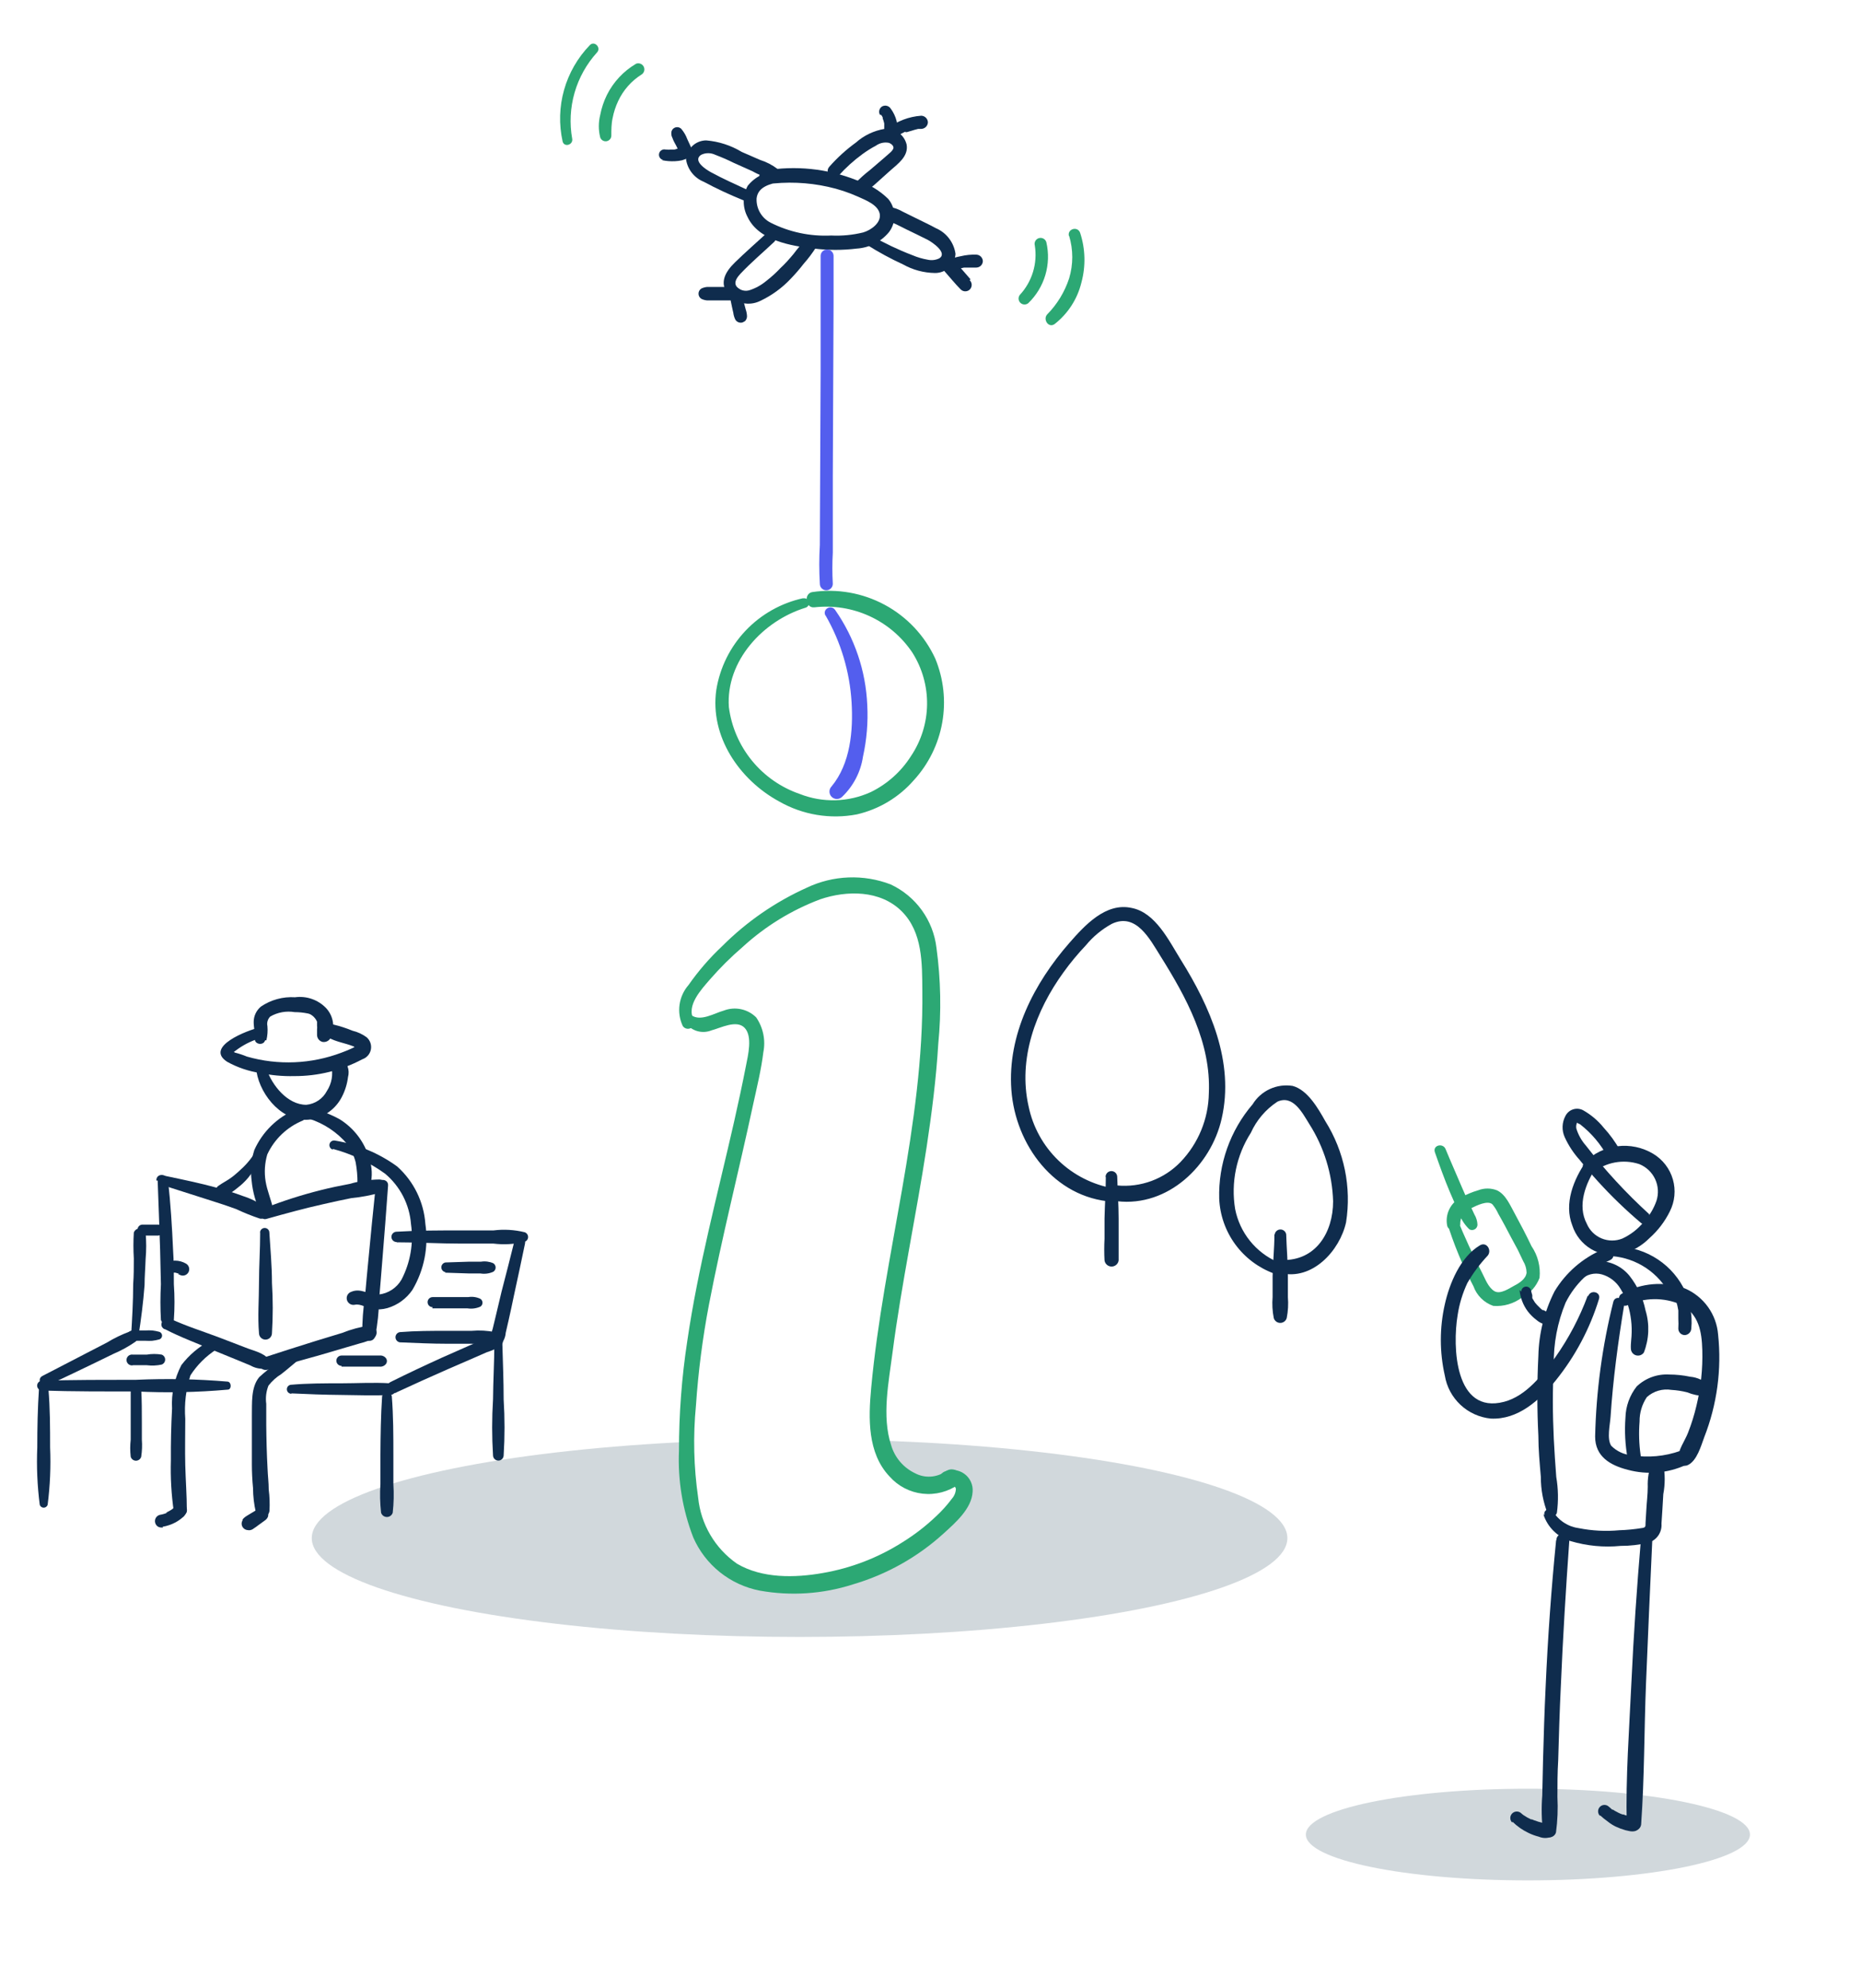 <?xml version="1.0" encoding="UTF-8"?> <svg xmlns="http://www.w3.org/2000/svg" width="264" height="282" viewBox="0 0 264 282" fill="none"><g filter="url(#filter0_f)"><ellipse cx="216.747" cy="260.19" rx="31.5" ry="6.5" fill="#D1D8DC"></ellipse></g><g filter="url(#filter1_f)"><ellipse cx="113.426" cy="218.145" rx="69.2" ry="14.021" fill="#D1D8DC"></ellipse></g><path d="M133.342 33.495C131.89 32.853 130.401 32.322 128.93 31.79L128.011 31.222C127.037 30.617 126.026 30.141 125.015 29.627C125.038 29.035 124.841 28.454 124.463 27.996C123.918 27.394 123.219 26.951 122.441 26.713L122 26.584L122.882 25.888L123.323 25.521L123.562 25.338C124.151 24.88 124.776 24.458 125.401 24.018L126.393 23.34C126.664 23.171 126.917 22.975 127.147 22.754C127.434 22.434 127.653 22.06 127.79 21.654C127.864 21.394 127.875 21.12 127.82 20.855C127.766 20.59 127.648 20.343 127.478 20.132C127.311 19.927 127.101 19.76 126.863 19.643C126.625 19.526 126.364 19.461 126.099 19.454C125.072 19.525 124.096 19.93 123.323 20.609C122.551 21.141 121.834 21.727 121.099 22.314C120.447 22.791 119.832 23.318 119.261 23.89C118.801 24.422 118.378 24.972 117.937 25.521C116.479 25.262 115.005 25.103 113.525 25.045C112.434 25.025 111.344 25.117 110.272 25.32C110.223 25.263 110.18 25.202 110.143 25.136C109.663 24.672 109.086 24.322 108.452 24.11C108.948 24.33 108.452 24.11 108.286 24.11L107.79 23.89L105.639 22.863C104.224 22.149 102.808 21.471 101.43 20.701C101.229 20.515 100.989 20.375 100.727 20.294C100.465 20.212 100.189 20.19 99.917 20.228C99.645 20.267 99.386 20.366 99.158 20.518C98.93 20.669 98.738 20.87 98.598 21.105C98.458 21.34 98.372 21.604 98.347 21.876C98.322 22.148 98.359 22.423 98.454 22.679C98.549 22.936 98.701 23.168 98.898 23.358C99.094 23.549 99.332 23.693 99.591 23.78C100.865 24.764 102.211 25.653 103.617 26.438C104.316 26.805 105.014 27.171 105.731 27.501C106.448 27.831 106.614 27.959 107.092 28.142C106.952 28.96 107.095 29.8 107.496 30.526C108.211 31.666 109.304 32.522 110.584 32.945L108.875 34.521C107.258 36.054 105.741 37.689 104.334 39.415C104.037 39.723 103.87 40.134 103.87 40.561C103.87 40.988 104.037 41.399 104.334 41.707C104.619 41.975 104.991 42.131 105.382 42.147C105.514 42.247 105.669 42.312 105.834 42.334C105.998 42.357 106.166 42.336 106.319 42.275C106.963 42.018 107.349 41.926 108.029 41.597C108.509 41.374 108.965 41.104 109.389 40.79C110.356 40.132 111.278 39.409 112.147 38.627C112.922 37.922 113.653 37.169 114.334 36.373C115.007 35.623 115.581 34.792 116.044 33.898C117.114 33.99 118.191 33.99 119.261 33.898C120.489 33.882 121.702 33.62 122.827 33.128C122.952 33.408 123.165 33.639 123.434 33.788C124.077 34.118 124.702 34.521 125.272 34.833C125.842 35.145 126.798 35.53 127.551 35.841L128.507 36.226H128.673L129.114 36.409C129.904 36.758 130.695 37.106 131.522 37.399C131.804 37.477 132.1 37.498 132.39 37.46C132.681 37.422 132.961 37.327 133.213 37.179C133.513 36.976 133.758 36.702 133.927 36.383C134.097 36.063 134.185 35.708 134.185 35.346C134.185 34.985 134.097 34.629 133.927 34.309C133.758 33.99 133.513 33.717 133.213 33.513L133.342 33.495Z" fill="white"></path><path d="M117.827 114.421C125.959 114.421 132.551 107.798 132.551 99.629C132.551 91.46 125.959 84.837 117.827 84.837C109.695 84.837 103.102 91.46 103.102 99.629C103.102 107.798 109.695 114.421 117.827 114.421Z" fill="white"></path><path d="M133.636 210.212C132.345 210.78 130.898 210.89 129.536 210.524C128.559 210.242 127.63 209.816 126.779 209.259C122.937 205.318 124.628 197.821 125.161 192.946C125.897 186.274 127 179.638 128.084 173.021C129.169 166.404 130.308 159.879 131.209 153.262C131.632 150.054 132.055 146.828 132.294 143.584C132.68 140.672 132.486 137.714 131.724 134.877C131.391 132.8 130.552 130.836 129.279 129.158C126.54 125.712 121.797 125.492 117.882 126.702C113.583 128.333 109.564 130.621 105.97 133.484C102.551 136.05 99.187 138.818 97.643 142.924C97.548 143.151 97.515 143.399 97.546 143.643C97.577 143.887 97.672 144.119 97.82 144.315C97.969 144.511 98.166 144.666 98.393 144.762C98.62 144.859 98.868 144.895 99.113 144.867C100.118 145.092 101.168 144.989 102.11 144.574C103.948 143.895 106.227 142.887 107.275 145.325C107.678 146.503 107.804 147.757 107.643 148.991C107.643 150.439 107.422 151.887 107.22 153.335C107.018 154.783 106.742 155.865 106.466 157.129C105.161 161.73 104.058 166.294 103.01 171.023C101.319 178.355 99.757 185.687 98.727 193.184C97.79 199.984 97.128 207.335 98.893 214.062C100.308 219.561 104.775 225.554 111.08 225.06C111.415 225.023 111.732 224.897 111.999 224.693C112.538 224.72 113.078 224.72 113.617 224.693C114.803 224.63 115.982 224.483 117.147 224.253C124.466 222.84 131.075 218.956 135.86 213.255C136.06 213.109 136.23 212.926 136.359 212.715C136.488 212.504 136.575 212.27 136.613 212.025C136.652 211.781 136.641 211.532 136.583 211.291C136.525 211.051 136.42 210.825 136.274 210.625C136.128 210.425 135.944 210.256 135.732 210.127C135.52 209.998 135.285 209.912 135.04 209.874C134.795 209.835 134.545 209.846 134.304 209.904C134.063 209.962 133.836 210.067 133.636 210.212Z" fill="white"></path><path d="M171.302 149.633C171.042 147.893 170.579 146.189 169.923 144.555C169.238 142.876 168.446 141.241 167.552 139.661C167.114 138.359 166.496 137.125 165.714 135.995C165.378 135.529 164.976 135.116 164.519 134.767C164.243 134.364 163.986 133.961 163.692 133.557C162.814 132.023 161.45 130.824 159.813 130.148H159.5C159.317 129.845 159.021 129.626 158.676 129.54C158.332 129.454 157.967 129.508 157.662 129.69L156.982 130.148C156.172 130.366 155.436 130.796 154.85 131.394C154.589 131.654 154.399 131.976 154.298 132.329C145.548 140.449 140.419 156.03 150.07 164.993C154.611 169.209 162.184 170.07 166.817 165.543C167.269 165.283 167.683 164.962 168.048 164.59C169.408 163.169 170.437 161.466 171.063 159.604C172.173 156.384 172.256 152.901 171.302 149.633Z" fill="white"></path><path d="M189.078 166.038C188.352 164.059 187.389 162.176 186.21 160.429C185.93 159.606 185.593 158.803 185.199 158.027C184.763 157.177 184.077 156.48 183.232 156.03C183.148 155.888 183.035 155.764 182.901 155.666C182.768 155.569 182.616 155.499 182.454 155.461C182.293 155.424 182.126 155.419 181.962 155.447C181.799 155.476 181.643 155.537 181.504 155.626C180.848 155.644 180.211 155.847 179.666 156.213C177.828 157.441 176.982 160.099 176.339 162.133C176.339 162.28 176.247 162.445 176.192 162.592C175.821 163.577 175.55 164.596 175.383 165.634C175.383 165.964 175.291 166.331 175.254 166.679C174.748 169.38 174.957 172.167 175.861 174.763C176.204 175.742 176.761 176.634 177.493 177.373C178.224 178.111 179.111 178.679 180.089 179.034C181.074 179.33 182.111 179.409 183.13 179.267C184.149 179.124 185.124 178.763 185.99 178.209C190.126 175.642 190.696 170.253 189.078 166.038Z" fill="white"></path><path d="M237.571 183.616C237.326 182.673 236.809 181.823 236.083 181.172C235.358 180.52 234.456 180.095 233.49 179.95L232.736 179.418C232.412 178.873 231.967 178.409 231.436 178.061C230.904 177.713 230.301 177.489 229.67 177.408C229.04 177.327 228.399 177.39 227.796 177.592C227.194 177.794 226.645 178.131 226.192 178.575C224.252 180.198 222.676 182.211 221.567 184.481C220.459 186.752 219.842 189.23 219.758 191.754C219.317 197.711 218.582 205.465 220.181 211.495C219.936 212.04 219.811 212.631 219.813 213.228C219.815 213.825 219.944 214.414 220.193 214.957C220.442 215.5 220.804 215.984 221.255 216.376C221.707 216.769 222.237 217.061 222.81 217.233C225.696 217.783 228.656 218.827 231.542 217.984C232.418 217.739 233.217 217.272 233.86 216.63C234.504 215.988 234.972 215.192 235.218 214.318C235.674 212.169 235.835 209.967 235.696 207.774C236.583 207.596 237.422 207.234 238.159 206.711C240.862 204.878 241.321 201.414 241.744 198.371C242.553 192.964 242.663 186.494 237.571 183.616Z" fill="white"></path><path d="M236.156 167.944C235.871 167.021 235.364 166.183 234.678 165.502C233.992 164.821 233.148 164.319 232.222 164.04C231.075 163.709 229.857 163.709 228.711 164.04L227.994 162.555C227.742 162.01 227.453 161.484 227.13 160.979C226.648 160.205 225.969 159.572 225.163 159.146C225.112 159.055 225.042 158.975 224.959 158.911C224.876 158.848 224.781 158.802 224.68 158.776C224.578 158.75 224.473 158.746 224.369 158.762C224.266 158.778 224.167 158.815 224.078 158.871C223.89 158.889 223.716 158.98 223.592 159.123C223.469 159.267 223.406 159.452 223.416 159.641C223.379 159.735 223.379 159.84 223.416 159.934C223.71 160.649 224.06 161.364 224.427 162.06C224.817 163.052 225.336 163.989 225.972 164.846C226.109 165.034 226.302 165.176 226.523 165.25C225.962 165.685 225.472 166.204 225.071 166.789C223.957 168.81 223.68 171.185 224.299 173.406C224.605 174.534 225.345 175.495 226.358 176.082C227.226 176.558 228.225 176.744 229.207 176.614H229.409C230.781 176.601 232.12 176.19 233.262 175.432C234.405 174.673 235.301 173.6 235.843 172.343C236.472 170.961 236.583 169.4 236.156 167.944Z" fill="white"></path><path d="M216.799 178.428L214.244 173.333C213.564 171.976 212.92 170.033 211.119 169.905C210.298 169.889 209.496 170.147 208.839 170.638H208.6C208.431 170.66 208.271 170.726 208.136 170.829C208 170.932 207.894 171.068 207.828 171.225C207.404 171.619 207.095 172.12 206.934 172.675C206.772 173.23 206.763 173.818 206.909 174.378C207.308 175.977 207.856 177.536 208.545 179.033C209.141 180.545 210.007 181.936 211.1 183.139C212.553 184.606 214.189 183.341 215.549 182.479C216.223 182.155 216.79 181.646 217.185 181.013C217.341 180.584 217.387 180.123 217.32 179.672C217.252 179.221 217.073 178.793 216.799 178.428Z" fill="white"></path><path d="M110.235 24.275C109.428 24.298 108.636 24.497 107.915 24.858C107.194 25.219 106.562 25.734 106.062 26.365C105.695 27.047 105.503 27.809 105.503 28.583C105.503 29.357 105.695 30.119 106.062 30.801C107.643 34.119 112.238 34.888 115.51 35.255C117.513 35.502 119.538 35.502 121.54 35.255C122.428 35.199 123.295 34.96 124.087 34.553C124.878 34.146 125.575 33.58 126.136 32.89C126.641 32.209 126.902 31.378 126.879 30.531C126.856 29.684 126.549 28.869 126.007 28.216C124.75 26.982 123.21 26.069 121.522 25.558C117.363 23.905 112.825 23.435 108.415 24.202C107.312 24.385 107.569 26.292 108.672 26.145C111.598 25.738 114.574 25.855 117.459 26.493C118.932 26.814 120.368 27.287 121.742 27.905C122.79 28.381 124.536 29.041 124.794 30.306C125.051 31.571 123.58 32.634 122.459 32.964C120.975 33.329 119.445 33.477 117.919 33.404C114.934 33.551 111.962 32.919 109.297 31.571C108.672 31.245 108.155 30.747 107.806 30.136C107.457 29.525 107.292 28.827 107.33 28.125C107.532 26.438 109.315 26.072 110.694 25.778C111.687 25.595 111.246 24.166 110.29 24.312L110.235 24.275Z" fill="#0F2C4D"></path><path d="M118.929 24.954C119.957 23.804 121.103 22.766 122.349 21.856C122.963 21.408 123.608 21.004 124.279 20.646C124.542 20.46 124.841 20.329 125.158 20.263C125.474 20.197 125.801 20.196 126.117 20.262C126.448 20.39 126.852 20.72 126.724 21.086C126.607 21.313 126.444 21.512 126.246 21.673L125.345 22.461L123.396 24.129C122.67 24.687 121.988 25.3 121.356 25.962C120.694 26.713 121.521 27.96 122.459 27.392C123.174 26.935 123.845 26.414 124.463 25.834L126.301 24.184C127.367 23.231 128.893 22.186 128.617 20.518C128.455 19.828 128.047 19.22 127.468 18.809C126.89 18.397 126.181 18.21 125.474 18.282C123.963 18.535 122.555 19.209 121.411 20.225C120.032 21.225 118.768 22.375 117.643 23.652C116.889 24.514 118.139 25.76 118.911 24.899L118.929 24.954Z" fill="#0F2C4D"></path><path d="M125.014 16.302C125.088 16.408 125.156 16.518 125.216 16.632V16.779C125.216 16.779 125.216 16.962 125.216 16.779C125.307 17.018 125.381 17.263 125.437 17.512C125.446 17.622 125.446 17.732 125.437 17.842C125.437 17.659 125.437 17.842 125.437 17.842C125.437 17.842 125.437 17.952 125.437 18.007V18.392C125.446 18.465 125.446 18.539 125.437 18.612C125.437 18.612 125.437 18.85 125.437 18.612C125.396 18.793 125.407 18.982 125.469 19.157C125.531 19.332 125.641 19.486 125.786 19.602C125.94 19.708 126.123 19.765 126.31 19.765C126.497 19.765 126.68 19.708 126.834 19.602C127.139 19.379 127.458 19.177 127.79 18.997L128.286 18.74C128.286 18.74 128.599 18.593 128.415 18.74H128.654L129.757 18.41L130.253 18.282H130.511H130.694C130.94 18.273 131.173 18.171 131.347 17.998C131.521 17.825 131.623 17.592 131.632 17.347C131.623 17.102 131.521 16.869 131.347 16.696C131.173 16.523 130.94 16.421 130.694 16.412C128.942 16.534 127.266 17.172 125.878 18.245L127.294 19.07C127.474 17.773 127.138 16.457 126.356 15.404C126.231 15.209 126.036 15.068 125.811 15.01C125.586 14.952 125.347 14.982 125.143 15.092C124.945 15.211 124.801 15.402 124.743 15.625C124.684 15.847 124.716 16.084 124.83 16.284L125.014 16.302Z" fill="#0F2C4D"></path><path d="M108.801 33.037C107.275 34.43 105.731 35.786 104.26 37.216C102.79 38.646 102.073 40.149 103.249 41.707C103.794 42.361 104.544 42.813 105.378 42.989C106.212 43.165 107.081 43.056 107.845 42.678C109.469 41.913 110.935 40.849 112.165 39.544C112.816 38.869 113.43 38.16 114.003 37.418C114.682 36.651 115.297 35.829 115.841 34.962C115.953 34.768 115.99 34.541 115.946 34.322C115.902 34.104 115.779 33.909 115.601 33.774C115.423 33.639 115.202 33.574 114.978 33.59C114.755 33.606 114.546 33.703 114.389 33.862C113.736 34.554 113.122 35.282 112.551 36.043C111.981 36.721 111.393 37.399 110.713 38.023C110.089 38.687 109.413 39.3 108.691 39.856C107.997 40.436 107.198 40.877 106.338 41.157C106.014 41.261 105.668 41.268 105.341 41.176C105.014 41.085 104.721 40.9 104.499 40.644C104.021 40.002 104.628 39.269 105.051 38.811C106.54 37.235 108.231 35.805 109.812 34.32C110.602 33.569 109.407 32.377 108.599 33.11L108.801 33.037Z" fill="#0F2C4D"></path><path d="M103.562 40.699H100.29C100.016 40.727 99.749 40.801 99.499 40.919C99.374 40.996 99.27 41.104 99.199 41.232C99.127 41.361 99.089 41.505 99.089 41.652C99.089 41.799 99.127 41.943 99.199 42.072C99.27 42.2 99.374 42.308 99.499 42.385C99.748 42.505 100.015 42.58 100.29 42.605H103.562C103.812 42.605 104.053 42.507 104.232 42.332C104.41 42.158 104.513 41.92 104.518 41.67C104.509 41.422 104.404 41.187 104.227 41.013C104.049 40.839 103.811 40.74 103.562 40.735V40.699Z" fill="#0F2C4D"></path><path d="M103.489 41.853C103.617 42.422 103.727 42.972 103.838 43.522C103.948 44.072 103.966 44.071 104.022 44.346C104.063 44.691 104.162 45.025 104.316 45.336C104.416 45.501 104.567 45.629 104.745 45.701C104.924 45.774 105.121 45.787 105.308 45.739C105.452 45.684 105.588 45.611 105.713 45.52C105.865 45.346 105.956 45.127 105.97 44.896C105.964 44.553 105.902 44.212 105.786 43.888L105.566 43.063L105.125 41.414C105.064 41.196 104.921 41.011 104.725 40.898C104.529 40.785 104.296 40.753 104.077 40.809C103.864 40.877 103.686 41.022 103.577 41.216C103.468 41.41 103.436 41.638 103.489 41.853Z" fill="#0F2C4D"></path><path d="M106.227 27.025C104.389 26.163 102.551 25.357 100.878 24.44C100.198 24.074 98.212 22.827 99.444 21.966C99.761 21.808 100.11 21.726 100.464 21.726C100.818 21.726 101.168 21.808 101.484 21.966C102.361 22.293 103.22 22.666 104.058 23.084L106.76 24.294C107.686 24.824 108.692 25.201 109.738 25.412C109.903 25.408 110.062 25.357 110.198 25.264C110.334 25.171 110.439 25.041 110.502 24.889C110.564 24.737 110.581 24.57 110.55 24.409C110.518 24.248 110.441 24.1 110.326 23.982C109.576 23.406 108.73 22.966 107.826 22.681L105.216 21.544C103.686 20.619 101.962 20.061 100.179 19.913C99.441 19.917 98.732 20.205 98.201 20.718C97.67 21.23 97.358 21.926 97.33 22.662C97.445 23.352 97.735 24 98.173 24.545C98.61 25.091 99.181 25.515 99.83 25.778C101.668 26.768 103.506 27.611 105.437 28.4C106.337 28.821 107.128 27.483 106.227 27.043V27.025Z" fill="#0F2C4D"></path><path d="M93.911 22.717C94.515 22.846 95.133 22.896 95.749 22.864C96.083 22.849 96.415 22.807 96.742 22.736C97.087 22.64 97.42 22.504 97.734 22.332C97.931 22.212 98.076 22.023 98.139 21.801C98.221 21.582 98.221 21.341 98.139 21.123L97.496 19.73C97.302 19.201 97.015 18.711 96.65 18.282C96.535 18.166 96.388 18.086 96.228 18.054C96.067 18.021 95.901 18.037 95.749 18.098C95.595 18.159 95.462 18.265 95.37 18.402C95.278 18.54 95.231 18.703 95.234 18.868C95.226 18.923 95.226 18.979 95.234 19.033C95.244 19.213 95.294 19.389 95.382 19.546C95.423 19.672 95.472 19.794 95.529 19.913C95.639 20.151 95.768 20.371 95.896 20.61L96.595 22.021L96.907 20.811C96.787 20.858 96.671 20.913 96.558 20.976C96.779 20.848 96.558 20.976 96.558 20.976H96.411C96.172 21.072 95.926 21.151 95.676 21.214H95.051C94.924 21.242 94.792 21.242 94.665 21.214H94.444C94.249 21.161 94.041 21.187 93.865 21.287C93.689 21.386 93.56 21.551 93.507 21.746C93.453 21.94 93.479 22.148 93.579 22.323C93.679 22.499 93.845 22.627 94.04 22.681L93.911 22.717Z" fill="#0F2C4D"></path><path d="M122.901 34.669C124.574 35.733 126.318 36.682 128.121 37.51C129.493 38.277 131.034 38.693 132.606 38.719C133.354 38.735 134.078 38.461 134.626 37.955C135.175 37.449 135.505 36.751 135.548 36.007C135.435 35.203 135.115 34.443 134.619 33.8C134.123 33.157 133.467 32.654 132.717 32.341C131.724 31.791 130.695 31.332 129.684 30.819L128.084 30.031C127.517 29.698 126.895 29.468 126.246 29.353C125.401 29.353 125.088 30.379 125.584 30.911C126.038 31.304 126.562 31.609 127.128 31.809L128.709 32.597C129.665 33.074 130.64 33.514 131.595 34.009C132.257 34.357 134.445 35.842 133.268 36.63C132.751 36.889 132.16 36.961 131.595 36.831C130.85 36.702 130.122 36.486 129.426 36.19C127.414 35.42 125.466 34.495 123.599 33.422C123.431 33.322 123.23 33.294 123.04 33.342C122.851 33.39 122.688 33.511 122.588 33.679C122.488 33.846 122.459 34.047 122.507 34.236C122.556 34.425 122.677 34.587 122.845 34.687L122.901 34.669Z" fill="#0F2C4D"></path><path d="M133.93 37.674C134.702 38.682 135.474 39.691 136.228 40.717L137.68 39.617C136.908 38.737 136.117 37.784 135.327 36.996L134.922 38.499C135.518 38.264 136.133 38.08 136.761 37.949H137.018C137.018 37.949 137.275 37.949 137.018 37.949H137.496H138.507C138.749 37.944 138.98 37.846 139.152 37.675C139.323 37.505 139.421 37.274 139.426 37.033C139.417 36.792 139.317 36.565 139.147 36.395C138.976 36.225 138.748 36.125 138.507 36.116C137.765 36.089 137.023 36.163 136.301 36.336C135.634 36.461 134.982 36.651 134.353 36.904C134.205 36.955 134.072 37.039 133.963 37.151C133.855 37.262 133.774 37.398 133.728 37.546C133.686 37.699 133.685 37.86 133.724 38.014C133.762 38.168 133.84 38.31 133.948 38.426C134.739 39.306 135.492 40.259 136.283 41.047C136.368 41.133 136.47 41.201 136.582 41.248C136.694 41.294 136.814 41.318 136.935 41.318C137.057 41.318 137.177 41.294 137.289 41.248C137.401 41.201 137.502 41.133 137.588 41.047C137.752 40.873 137.844 40.644 137.844 40.406C137.844 40.167 137.752 39.937 137.588 39.764C136.724 38.811 135.897 37.931 135.069 36.868C134.926 36.745 134.744 36.678 134.555 36.678C134.366 36.678 134.183 36.745 134.04 36.868C133.884 36.979 133.777 37.145 133.739 37.332C133.701 37.519 133.737 37.714 133.838 37.876L133.93 37.674Z" fill="#0F2C4D"></path><path d="M73.084 175.936C73.036 175.819 72.961 175.715 72.865 175.632C72.769 175.549 72.655 175.49 72.532 175.459C71.013 175.214 69.468 175.171 67.937 175.331H63.212C60.106 175.331 56.981 175.331 53.874 175.606V174.818C53.874 174.194 53.874 173.553 53.874 172.985C53.874 171.702 53.874 170.437 53.874 169.172C53.873 169.039 53.841 168.907 53.781 168.788C53.721 168.668 53.635 168.564 53.529 168.483C53.422 168.401 53.299 168.345 53.168 168.319C53.036 168.292 52.901 168.295 52.771 168.329L51.043 168.677C51.405 166.923 51.111 165.097 50.216 163.545C50.002 162.908 49.725 162.294 49.389 161.712C48.34 159.994 46.849 158.588 45.069 157.643C45.069 157.514 44.94 157.368 44.867 157.239C45.388 156.981 45.851 156.619 46.227 156.176C47.401 154.777 48.051 153.015 48.065 151.191C48.065 150.879 48.065 150.567 48.065 150.274C48.744 150.075 49.398 149.798 50.014 149.449C50.182 149.35 50.318 149.203 50.403 149.026C50.488 148.85 50.519 148.653 50.492 148.459C50.465 148.265 50.384 148.083 50.257 147.933C50.13 147.784 49.962 147.674 49.775 147.616C48.929 147.323 48.102 147.048 47.256 146.791C47.07 146.294 46.767 145.848 46.374 145.49C46.201 145.358 45.983 145.298 45.767 145.325C45.36 144.403 44.663 143.637 43.782 143.144C43.286 142.848 42.737 142.653 42.165 142.57C41.593 142.486 41.011 142.516 40.451 142.658C39.891 142.799 39.364 143.049 38.901 143.393C38.438 143.738 38.048 144.17 37.752 144.665C37.348 145.092 37.118 145.654 37.109 146.242C37.109 146.37 37.109 146.517 37.109 146.645C35.818 146.919 34.631 147.555 33.69 148.478C33.566 148.608 33.483 148.771 33.45 148.948C33.416 149.124 33.435 149.306 33.503 149.472C33.571 149.639 33.685 149.782 33.832 149.885C33.98 149.988 34.154 150.047 34.333 150.054C34.962 150.115 35.58 150.257 36.172 150.476C36.312 150.73 36.52 150.94 36.773 151.083C37.027 151.225 37.315 151.294 37.605 151.282C37.762 152.336 38.156 153.34 38.757 154.219C39.359 155.099 40.153 155.831 41.08 156.36H41.19C41.3 156.488 41.392 156.635 41.502 156.745C41.8 157.064 42.173 157.303 42.587 157.441C42.569 157.771 42.569 158.101 42.587 158.431C42.144 158.781 41.678 159.099 41.19 159.384C39.966 160.161 38.965 161.241 38.286 162.518C37.629 163.804 37.329 165.242 37.416 166.682C37.503 168.123 37.975 169.514 38.782 170.712L38.672 171.152C38.672 171.262 38.58 171.353 38.672 171.408C38.317 171.337 37.972 171.226 37.642 171.078L36.466 170.748L34.241 170.107C31.245 169.264 28.249 168.402 25.216 167.669C25.066 167.622 24.906 167.622 24.756 167.669C24.667 167.652 24.575 167.655 24.488 167.679C24.4 167.703 24.319 167.747 24.252 167.808C24.184 167.868 24.131 167.943 24.098 168.027C24.064 168.111 24.05 168.202 24.058 168.292C24.058 170.363 24.058 172.453 24.204 174.524L23.524 174.634C22.808 174.744 22.127 174.873 21.429 175.019C21.359 174.948 21.272 174.896 21.176 174.869C21.08 174.842 20.979 174.84 20.882 174.864C20.785 174.888 20.697 174.937 20.625 175.006C20.553 175.075 20.501 175.162 20.473 175.258C20.473 175.368 20.473 175.459 20.473 175.569C20.473 175.679 20.473 175.569 20.473 175.569C20.237 178.055 20.139 180.551 20.179 183.048C20.179 184.367 20.179 185.669 20.179 186.989C20.179 187.667 20.179 188.345 20.087 189.023C20.096 189.115 20.096 189.207 20.087 189.298L18.965 189.903C17.844 190.508 16.704 191.076 15.565 191.736C13.212 192.872 10.693 193.752 8.396 194.999C8.29 195.065 8.209 195.162 8.163 195.278C8.117 195.393 8.109 195.519 8.139 195.639C8.17 195.759 8.238 195.867 8.333 195.946C8.429 196.025 8.547 196.072 8.671 196.08C8.743 196.113 8.822 196.13 8.901 196.13C8.98 196.13 9.059 196.113 9.131 196.08L9.498 195.97C13.322 196.209 17.182 196.19 21.024 196.227H32.477H43.929H49.37C51.341 196.355 53.319 196.355 55.289 196.227C55.566 196.197 55.821 196.067 56.006 195.86C58.473 195.148 60.886 194.266 63.231 193.221C64.481 192.653 65.712 192.048 66.907 191.388C67.532 191.058 68.157 190.728 68.746 190.38L69.407 190.031C69.658 190.027 69.896 189.924 70.071 189.746C70.247 189.567 70.345 189.328 70.345 189.078C70.372 188.97 70.372 188.857 70.345 188.748C70.945 184.548 72.037 180.432 73.599 176.486C73.579 176.353 73.519 176.229 73.427 176.13C73.335 176.032 73.216 175.964 73.084 175.936Z" fill="white"></path><path d="M36.76 145.747C35.234 146.077 28.929 148.441 32.219 150.586C33.673 151.393 35.261 151.933 36.907 152.181C38.49 152.51 40.106 152.658 41.723 152.62C45.094 152.637 48.417 151.818 51.392 150.237C51.701 150.134 51.977 149.951 52.191 149.707C52.406 149.463 52.551 149.166 52.613 148.847C52.675 148.528 52.65 148.199 52.542 147.892C52.434 147.586 52.247 147.314 51.999 147.103C51.405 146.669 50.73 146.357 50.014 146.187C49.131 145.822 48.222 145.528 47.293 145.307C46.3 145.105 45.455 146.517 46.558 147.14C47.66 147.763 48.855 147.91 49.995 148.349C50.124 148.349 50.455 148.624 50.583 148.624C50.712 148.624 50.583 148.295 50.436 148.423L50.014 148.643C49.499 148.881 48.984 149.101 48.469 149.284C44.17 150.919 39.455 151.119 35.032 149.853C34.476 149.622 33.905 149.432 33.322 149.284L33.102 149.156C33.102 149.376 33.102 149.394 33.102 149.248L33.8 148.735C34.793 148.047 35.892 147.527 37.054 147.195C37.143 147.17 37.227 147.127 37.299 147.07C37.372 147.012 37.433 146.941 37.478 146.86C37.523 146.779 37.552 146.69 37.563 146.598C37.574 146.506 37.566 146.413 37.541 146.324C37.516 146.235 37.473 146.152 37.415 146.079C37.358 146.007 37.286 145.946 37.205 145.901C37.124 145.856 37.035 145.827 36.943 145.816C36.85 145.806 36.757 145.813 36.668 145.838L36.76 145.747Z" fill="#0F2C4D"></path><path d="M37.789 147.543C37.948 146.884 37.998 146.203 37.936 145.527C37.883 145.285 37.892 145.034 37.963 144.797C38.034 144.56 38.164 144.344 38.34 144.171C39.385 143.57 40.607 143.349 41.796 143.547C42.414 143.548 43.029 143.609 43.635 143.731C43.871 143.771 44.093 143.872 44.278 144.024C44.425 144.125 44.556 144.249 44.664 144.391L44.774 144.537C44.852 144.653 44.92 144.776 44.977 144.904C44.984 144.977 44.984 145.051 44.977 145.124C44.985 145.24 44.985 145.356 44.977 145.472C45.001 145.642 45.001 145.815 44.977 145.985C44.977 146.242 44.977 145.985 44.977 146.15C44.977 146.315 44.977 146.572 44.977 146.792C44.979 147.011 45.052 147.223 45.184 147.398C45.316 147.573 45.501 147.701 45.712 147.763C45.928 147.809 46.153 147.788 46.356 147.703C46.56 147.617 46.733 147.472 46.852 147.287C47.206 146.599 47.342 145.82 47.24 145.053C47.138 144.287 46.804 143.569 46.282 142.998C45.72 142.406 45.026 141.956 44.255 141.685C43.485 141.414 42.661 141.33 41.851 141.44C40.138 141.331 38.436 141.795 37.017 142.759C36.695 143.025 36.436 143.359 36.258 143.736C36.081 144.112 35.988 144.524 35.987 144.94C35.987 145.747 36.208 146.535 36.153 147.342C36.098 148.148 37.403 148.332 37.605 147.543H37.789Z" fill="#0F2C4D"></path><path d="M36.392 152.015C36.98 155.498 40.252 159.347 44.113 158.761C45.047 158.609 45.931 158.239 46.695 157.681C47.458 157.124 48.079 156.395 48.506 155.553C48.958 154.677 49.251 153.727 49.37 152.749C49.504 152.261 49.484 151.745 49.313 151.269C49.142 150.794 48.828 150.382 48.414 150.091C47.752 149.724 46.686 150.347 46.999 151.172C47.14 151.776 47.158 152.403 47.051 153.014C46.943 153.625 46.713 154.208 46.374 154.728C46.09 155.273 45.674 155.738 45.163 156.081C44.653 156.423 44.064 156.633 43.451 156.69C40.767 156.69 38.58 153.903 37.807 151.612C37.781 151.52 37.736 151.433 37.676 151.358C37.616 151.282 37.542 151.219 37.457 151.172C37.373 151.125 37.28 151.096 37.184 151.085C37.088 151.074 36.99 151.082 36.898 151.108C36.805 151.135 36.718 151.179 36.642 151.239C36.566 151.299 36.503 151.373 36.456 151.457C36.409 151.542 36.38 151.634 36.369 151.73C36.358 151.826 36.365 151.923 36.392 152.015Z" fill="#0F2C4D"></path><path d="M22.366 167.431C22.476 170.73 22.623 174.011 22.715 177.292L22.826 182.15C22.734 183.828 22.734 185.511 22.826 187.19C22.883 187.389 23.003 187.565 23.169 187.689C23.335 187.814 23.537 187.882 23.745 187.882C23.952 187.882 24.154 187.814 24.32 187.689C24.486 187.565 24.607 187.389 24.664 187.19C24.783 185.512 24.783 183.828 24.664 182.15C24.664 180.537 24.664 178.923 24.553 177.292C24.406 173.993 24.204 170.712 23.837 167.431C23.726 166.404 22.145 166.349 22.182 167.431H22.366Z" fill="#0F2C4D"></path><path d="M23.303 168.164L30.197 170.364C31.3 170.712 32.421 171.079 33.506 171.482C34.588 171.992 35.699 172.439 36.833 172.82C37.66 173.04 38.451 171.903 37.715 171.28C36.711 170.549 35.593 169.985 34.407 169.612C33.285 169.191 32.127 168.824 30.969 168.512C28.561 167.834 26.116 167.339 23.616 166.808C23.527 166.784 23.433 166.777 23.342 166.789C23.25 166.801 23.161 166.831 23.081 166.877C23.001 166.923 22.93 166.984 22.874 167.057C22.818 167.13 22.776 167.214 22.752 167.303C22.728 167.392 22.721 167.485 22.733 167.576C22.745 167.668 22.775 167.756 22.821 167.836C22.867 167.916 22.929 167.986 23.002 168.042C23.075 168.099 23.159 168.14 23.248 168.164H23.303Z" fill="#0F2C4D"></path><path d="M37.862 172.857C40.546 172.105 43.212 171.372 45.932 170.767C47.237 170.474 48.524 170.18 49.848 169.924C51.279 169.786 52.694 169.516 54.076 169.117C54.293 169.055 54.48 168.917 54.602 168.728C54.725 168.539 54.776 168.312 54.744 168.089C54.713 167.867 54.602 167.663 54.432 167.515C54.262 167.367 54.044 167.285 53.818 167.284C52.393 167.3 50.977 167.51 49.609 167.908C48.248 168.164 46.888 168.439 45.528 168.787C42.785 169.474 40.089 170.337 37.458 171.372C36.557 171.72 36.888 173.205 37.862 172.857Z" fill="#0F2C4D"></path><path d="M53.304 168.164C52.936 171.683 52.587 175.203 52.256 178.722C52.091 180.445 51.925 182.168 51.778 183.891C51.504 185.668 51.375 187.464 51.392 189.261C51.484 190.251 52.918 190.563 53.23 189.518C53.561 187.802 53.746 186.06 53.782 184.313C53.947 182.48 54.076 180.646 54.223 178.923C54.517 175.355 54.793 171.769 55.05 168.164C55.142 167.064 53.451 167.082 53.341 168.164H53.304Z" fill="#0F2C4D"></path><path d="M23.395 188.51C25.62 189.665 28.028 190.544 30.344 191.534L33.8 192.946L35.528 193.661C36.135 194.009 36.833 194.169 37.532 194.119C37.667 194.079 37.792 194.009 37.896 193.915C38.001 193.82 38.083 193.704 38.136 193.573C38.189 193.443 38.211 193.302 38.202 193.162C38.193 193.021 38.153 192.885 38.083 192.762C37.403 191.846 35.877 191.553 34.848 191.131L31.171 189.72C28.855 188.84 26.428 188.088 24.186 187.044C23.212 186.585 22.348 187.997 23.322 188.51H23.395Z" fill="#0F2C4D"></path><path d="M36.907 174.818C36.907 177.201 36.741 179.565 36.741 181.948C36.741 184.331 36.539 186.732 36.741 189.078C36.741 189.321 36.838 189.555 37.011 189.726C37.183 189.898 37.417 189.995 37.66 189.995C37.904 189.995 38.138 189.898 38.31 189.726C38.483 189.555 38.58 189.321 38.58 189.078C38.727 186.704 38.727 184.323 38.58 181.948C38.58 179.565 38.359 177.201 38.212 174.818C38.212 174.643 38.142 174.475 38.018 174.351C37.894 174.228 37.726 174.158 37.55 174.158C37.375 174.158 37.206 174.228 37.082 174.351C36.958 174.475 36.888 174.643 36.888 174.818H36.907Z" fill="#0F2C4D"></path><path d="M37.899 194.284L45.492 192.158L49.168 191.077L51.117 190.508C51.754 190.355 52.371 190.128 52.955 189.83C53.137 189.718 53.279 189.551 53.358 189.352C53.437 189.154 53.45 188.935 53.394 188.729C53.338 188.523 53.217 188.34 53.048 188.208C52.88 188.076 52.673 188.002 52.459 187.997C51.116 188.185 49.801 188.536 48.543 189.042L44.867 190.16C42.348 190.948 39.848 191.737 37.348 192.561C37.139 192.642 36.968 192.796 36.867 192.995C36.767 193.195 36.744 193.424 36.804 193.639C36.863 193.854 37.001 194.039 37.19 194.158C37.379 194.277 37.605 194.322 37.826 194.284H37.899Z" fill="#0F2C4D"></path><path d="M42.017 157.331C39.37 158.428 37.245 160.495 36.079 163.105C35.63 164.501 35.498 165.978 35.693 167.431C35.849 169.089 36.31 170.705 37.053 172.197C37.176 172.374 37.356 172.504 37.563 172.564C37.771 172.624 37.992 172.611 38.191 172.527C38.39 172.443 38.554 172.293 38.655 172.103C38.755 171.912 38.787 171.693 38.745 171.482C38.469 170.144 37.899 168.897 37.678 167.541C37.472 166.268 37.554 164.965 37.917 163.728C38.93 161.552 40.729 159.838 42.954 158.926C43.166 158.802 43.32 158.599 43.382 158.362C43.444 158.125 43.409 157.873 43.285 157.661C43.161 157.45 42.957 157.296 42.719 157.234C42.481 157.172 42.229 157.207 42.017 157.331Z" fill="#0F2C4D"></path><path d="M43.855 158.669C45.941 159.334 47.8 160.566 49.223 162.225C49.797 163.013 50.215 163.902 50.454 164.846C50.631 165.814 50.717 166.796 50.712 167.779C50.712 168.004 50.794 168.221 50.943 168.391C51.091 168.56 51.296 168.671 51.519 168.702C51.743 168.734 51.97 168.683 52.159 168.561C52.349 168.438 52.487 168.252 52.55 168.036C52.846 166.824 52.794 165.554 52.403 164.37C51.752 162.021 50.235 160.005 48.157 158.724C46.927 158.055 45.618 157.543 44.259 157.203C44.067 157.149 43.861 157.174 43.687 157.272C43.513 157.37 43.385 157.533 43.331 157.725C43.278 157.917 43.303 158.123 43.401 158.296C43.499 158.47 43.662 158.598 43.855 158.651V158.669Z" fill="#0F2C4D"></path><path d="M47.274 162.958C49.917 163.674 52.408 164.86 54.627 166.459C55.686 167.347 56.556 168.437 57.188 169.665C57.819 170.892 58.198 172.233 58.304 173.608C58.689 176.304 58.22 179.054 56.962 181.471C56.629 182.055 56.163 182.552 55.6 182.922C55.038 183.292 54.396 183.523 53.727 183.598C52.311 183.708 51.263 182.608 49.829 183.213C49.598 183.291 49.405 183.455 49.291 183.671C49.177 183.886 49.15 184.137 49.216 184.372C49.282 184.607 49.436 184.808 49.646 184.933C49.855 185.058 50.105 185.099 50.344 185.046C51.19 184.881 51.98 185.504 52.807 185.651C53.525 185.764 54.259 185.72 54.958 185.522C56.405 185.096 57.658 184.182 58.506 182.938C60.172 180.123 60.821 176.824 60.344 173.59C60.122 170.455 58.684 167.53 56.337 165.433C53.73 163.54 50.714 162.285 47.532 161.767C47.367 161.731 47.196 161.759 47.052 161.844C46.907 161.93 46.801 162.067 46.754 162.228C46.708 162.389 46.724 162.561 46.8 162.71C46.876 162.86 47.006 162.974 47.164 163.032L47.274 162.958Z" fill="#0F2C4D"></path><path d="M36.502 162.885C35.892 164.027 35.083 165.051 34.112 165.909C33.892 166.129 33.653 166.331 33.414 166.533C33.192 166.729 32.959 166.913 32.715 167.083C32.182 167.467 31.575 167.761 31.042 168.146C30.86 168.25 30.723 168.418 30.656 168.616C30.589 168.815 30.597 169.031 30.678 169.224C30.759 169.417 30.908 169.574 31.097 169.666C31.286 169.758 31.502 169.777 31.704 169.722C32.424 169.406 33.093 168.986 33.689 168.476C34.245 168.057 34.75 167.578 35.197 167.046C36.096 165.93 36.838 164.696 37.403 163.38C37.465 163.262 37.481 163.125 37.447 162.996C37.413 162.867 37.332 162.755 37.219 162.683C37.16 162.647 37.095 162.624 37.026 162.613C36.958 162.603 36.888 162.606 36.822 162.623C36.755 162.641 36.692 162.671 36.637 162.713C36.582 162.755 36.536 162.807 36.502 162.867V162.885Z" fill="#0F2C4D"></path><path d="M24.112 180.683H24.241H24.038L24.59 180.518H24.369C24.619 180.482 24.873 180.482 25.123 180.518H24.866C25.06 180.548 25.251 180.597 25.436 180.665H25.215L25.472 180.793C25.684 180.913 25.935 180.946 26.171 180.885C26.403 180.822 26.601 180.67 26.722 180.463C26.843 180.254 26.876 180.006 26.814 179.772C26.752 179.539 26.6 179.339 26.392 179.217C25.915 178.938 25.372 178.791 24.82 178.791C24.267 178.791 23.725 178.938 23.248 179.217C23.051 179.332 22.908 179.519 22.849 179.739C22.791 179.959 22.822 180.193 22.936 180.39C22.991 180.489 23.065 180.576 23.155 180.645C23.245 180.715 23.348 180.766 23.457 180.795C23.567 180.824 23.682 180.831 23.794 180.815C23.907 180.799 24.015 180.76 24.112 180.701V180.683Z" fill="#0F2C4D"></path><path d="M41.686 191.993C39.891 192.844 38.235 193.963 36.778 195.311C35.565 196.759 35.767 199.068 35.73 200.81C35.73 203.082 35.73 205.374 35.73 207.647C35.73 208.783 35.785 209.919 35.895 211.056C35.9 212.216 36.035 213.372 36.3 214.502C36.374 214.719 36.521 214.903 36.717 215.024C36.912 215.144 37.143 215.194 37.371 215.164C37.598 215.133 37.808 215.025 37.965 214.858C38.122 214.69 38.215 214.474 38.23 214.245C38.285 213.248 38.248 212.248 38.12 211.257C38.12 210.268 37.991 209.278 37.954 208.288C37.844 206.217 37.789 204.164 37.77 202.093C37.77 201.103 37.77 200.095 37.77 199.105C37.65 198.231 37.758 197.341 38.083 196.52C38.591 195.864 39.214 195.305 39.921 194.871C40.767 194.211 41.557 193.514 42.385 192.836C42.881 192.451 42.237 191.645 41.723 191.974L41.686 191.993Z" fill="#0F2C4D"></path><path d="M36.668 213.988L35.602 214.63L35.087 214.942L34.83 215.107C34.668 215.218 34.525 215.354 34.407 215.51C34.41 215.552 34.41 215.595 34.407 215.638L34.554 215.455C34.466 215.537 34.395 215.636 34.348 215.746C34.3 215.857 34.277 215.976 34.278 216.096C34.278 216.303 34.349 216.504 34.48 216.665C34.617 216.835 34.81 216.953 35.025 216.996C35.24 217.04 35.464 217.007 35.657 216.903L35.197 217.031H35.326C35.507 217.028 35.685 216.977 35.841 216.885L36.08 216.72C36.258 216.608 36.43 216.486 36.594 216.353L37.605 215.62C37.8 215.485 37.948 215.293 38.028 215.07C38.08 214.828 38.048 214.576 37.936 214.355C37.806 214.156 37.611 214.007 37.385 213.933C37.154 213.843 36.898 213.843 36.668 213.933V213.988Z" fill="#0F2C4D"></path><path d="M29.793 190.16C28.206 191.004 26.82 192.179 25.73 193.606C24.743 195.503 24.286 197.63 24.407 199.764C24.278 202.202 24.223 204.622 24.241 207.096C24.168 209.548 24.309 212.001 24.664 214.428C24.848 215.473 26.502 215.18 26.502 214.172C26.502 212.064 26.337 209.938 26.282 207.811C26.227 205.685 26.282 203.431 26.282 201.231C26.125 199.144 26.375 197.046 27.017 195.054C27.966 193.585 29.22 192.335 30.694 191.388C31.3 190.911 30.51 189.903 29.866 190.325L29.793 190.16Z" fill="#0F2C4D"></path><path d="M23.065 216.536C23.708 216.43 24.329 216.22 24.903 215.913C25.14 215.784 25.368 215.637 25.583 215.473L26.061 215.088C26.2 214.94 26.317 214.773 26.41 214.593C26.503 214.431 26.541 214.244 26.518 214.058C26.494 213.873 26.412 213.701 26.282 213.567C26.149 213.434 25.977 213.348 25.791 213.322C25.606 213.295 25.416 213.33 25.252 213.42C25.077 213.521 24.911 213.638 24.756 213.768L24.425 214.043L24.609 213.915C24.276 214.168 23.911 214.378 23.524 214.538H23.745C23.398 214.686 23.033 214.791 22.66 214.85C22.543 214.881 22.433 214.936 22.337 215.011C22.24 215.085 22.16 215.178 22.1 215.284C22.04 215.389 22.002 215.506 21.988 215.627C21.974 215.747 21.983 215.869 22.017 215.986C22.08 216.218 22.232 216.415 22.44 216.536C22.657 216.641 22.901 216.673 23.138 216.628L23.065 216.536Z" fill="#0F2C4D"></path><path d="M5.969 197.217C10.417 197.363 14.848 197.345 19.296 197.345C23.635 197.562 27.984 197.476 32.311 197.088C32.862 197.088 32.862 196.044 32.311 195.952C27.983 195.583 23.635 195.497 19.296 195.695C14.848 195.695 10.417 195.695 5.969 195.823C5.783 195.823 5.606 195.897 5.475 196.028C5.344 196.158 5.27 196.335 5.27 196.52C5.27 196.705 5.344 196.882 5.475 197.012C5.606 197.143 5.783 197.217 5.969 197.217Z" fill="#0F2C4D"></path><path d="M41.337 197.62C43.671 197.73 46.006 197.822 48.34 197.84C50.675 197.858 53.028 197.968 55.344 197.84C55.564 197.84 55.774 197.753 55.929 197.599C56.084 197.444 56.172 197.234 56.172 197.015C56.172 196.797 56.084 196.587 55.929 196.432C55.774 196.277 55.564 196.191 55.344 196.191C53.028 196.044 50.675 196.191 48.34 196.191C46.006 196.191 43.671 196.191 41.337 196.392C41.166 196.392 41.002 196.46 40.882 196.58C40.761 196.7 40.693 196.864 40.693 197.034C40.693 197.204 40.761 197.367 40.882 197.487C41.002 197.607 41.166 197.675 41.337 197.675V197.62Z" fill="#0F2C4D"></path><path d="M56.209 197.492C58.653 196.355 61.098 195.255 63.562 194.174L67.238 192.579L69.076 191.773C69.723 191.581 70.342 191.304 70.915 190.948C71.096 190.843 71.234 190.676 71.301 190.477C71.368 190.279 71.36 190.063 71.279 189.869C71.198 189.676 71.049 189.519 70.86 189.428C70.671 189.336 70.455 189.316 70.253 189.371C69.615 189.523 68.998 189.751 68.415 190.05L66.576 190.838L62.753 192.524C60.253 193.661 57.789 194.815 55.4 196.007C54.407 196.502 55.271 197.95 56.264 197.492H56.209Z" fill="#0F2C4D"></path><path d="M56.723 190.38C58.984 190.471 61.245 190.581 63.506 190.581H66.907C68.02 190.671 69.14 190.603 70.234 190.38C70.393 190.336 70.533 190.241 70.632 190.11C70.732 189.979 70.786 189.82 70.786 189.655C70.786 189.491 70.732 189.331 70.632 189.201C70.533 189.07 70.393 188.975 70.234 188.931C69.139 188.714 68.019 188.652 66.907 188.748H63.506C61.245 188.748 58.984 188.748 56.723 188.931C56.55 188.959 56.393 189.047 56.28 189.18C56.166 189.312 56.104 189.481 56.104 189.655C56.104 189.83 56.166 189.999 56.28 190.131C56.393 190.264 56.55 190.352 56.723 190.38Z" fill="#0F2C4D"></path><path d="M6.796 196.447C8.91 195.494 10.987 194.485 13.083 193.477L16.098 192.011C17.196 191.546 18.244 190.969 19.223 190.288C19.921 189.72 19.223 188.638 18.377 188.858C17.257 189.273 16.179 189.795 15.16 190.416L12.182 191.956L6.024 195.145C5.141 195.603 5.913 196.85 6.796 196.447Z" fill="#0F2C4D"></path><path d="M18.837 190.16H20.675C20.981 190.178 21.288 190.178 21.594 190.16C21.942 190.121 22.286 190.053 22.623 189.958C22.732 189.917 22.825 189.845 22.891 189.75C22.957 189.655 22.992 189.542 22.992 189.426C22.992 189.311 22.957 189.198 22.891 189.103C22.825 189.008 22.732 188.936 22.623 188.895C22.286 188.801 21.942 188.734 21.594 188.693C21.288 188.675 20.981 188.675 20.675 188.693H18.837C18.627 188.693 18.426 188.776 18.278 188.924C18.13 189.072 18.046 189.272 18.046 189.481C18.046 189.691 18.13 189.891 18.278 190.039C18.426 190.187 18.627 190.27 18.837 190.27V190.16Z" fill="#0F2C4D"></path><path d="M19.627 189.592C20.013 187.135 20.325 184.698 20.509 182.26C20.509 181.032 20.62 179.803 20.656 178.594C20.767 177.337 20.767 176.074 20.656 174.818C20.598 174.643 20.485 174.491 20.335 174.384C20.185 174.276 20.005 174.218 19.82 174.218C19.635 174.218 19.455 174.276 19.305 174.384C19.155 174.491 19.042 174.643 18.983 174.818C18.909 176.039 18.909 177.263 18.983 178.484C18.983 179.712 18.983 180.922 18.892 182.15C18.892 184.606 18.744 187.062 18.597 189.482C18.597 190.123 19.645 190.288 19.756 189.647L19.627 189.592Z" fill="#0F2C4D"></path><path d="M20.215 175.239H21.502H22.146H22.44C22.603 175.214 22.764 175.171 22.918 175.111C23.062 175.071 23.188 174.984 23.278 174.865C23.368 174.746 23.416 174.6 23.414 174.451C23.407 174.304 23.356 174.162 23.268 174.045C23.179 173.927 23.057 173.839 22.918 173.791C22.765 173.729 22.604 173.692 22.44 173.681H22.146H21.502H20.215C20.03 173.681 19.852 173.755 19.721 173.885C19.59 174.016 19.517 174.193 19.517 174.378C19.517 174.562 19.59 174.74 19.721 174.87C19.852 175.001 20.03 175.074 20.215 175.074V175.239Z" fill="#0F2C4D"></path><path d="M56.264 176.193C59.297 176.193 62.348 176.376 65.455 176.376H70.014C71.488 176.558 72.983 176.471 74.426 176.119C74.568 176.072 74.693 175.981 74.781 175.859C74.869 175.737 74.916 175.591 74.916 175.441C74.916 175.291 74.869 175.145 74.781 175.023C74.693 174.901 74.568 174.81 74.426 174.763C72.983 174.41 71.488 174.323 70.014 174.506H65.455C62.403 174.506 59.352 174.506 56.264 174.69C56.069 174.69 55.882 174.767 55.744 174.904C55.606 175.042 55.528 175.228 55.528 175.423C55.528 175.617 55.606 175.804 55.744 175.941C55.882 176.079 56.069 176.156 56.264 176.156V176.193Z" fill="#0F2C4D"></path><path d="M72.992 175.954C72.385 178.356 71.797 180.757 71.153 183.176L70.326 186.659L69.885 188.492C69.666 189.078 69.621 189.714 69.756 190.325C69.796 190.453 69.869 190.569 69.967 190.662C70.065 190.755 70.185 190.82 70.316 190.854C70.447 190.887 70.584 190.886 70.715 190.851C70.845 190.816 70.965 190.749 71.061 190.655C71.461 190.2 71.7 189.627 71.742 189.023L72.164 187.191C72.422 186.036 72.679 184.863 72.918 183.689C73.451 181.27 73.966 178.832 74.481 176.358C74.683 175.349 73.175 174.91 72.918 175.936L72.992 175.954Z" fill="#0F2C4D"></path><path d="M63.157 180.5L66.502 180.61H68.138C68.761 180.715 69.402 180.632 69.977 180.371C70.079 180.307 70.164 180.218 70.222 180.112C70.281 180.006 70.311 179.887 70.311 179.766C70.311 179.646 70.281 179.527 70.222 179.421C70.164 179.315 70.079 179.226 69.977 179.162C69.428 178.923 68.822 178.847 68.23 178.942H66.539L63.194 179.051C63.03 179.078 62.881 179.162 62.774 179.288C62.667 179.414 62.608 179.574 62.608 179.739C62.608 179.904 62.667 180.064 62.774 180.19C62.881 180.316 63.03 180.4 63.194 180.426L63.157 180.5Z" fill="#0F2C4D"></path><path d="M61.319 185.559H64.664H66.3C66.923 185.659 67.562 185.576 68.139 185.321C68.234 185.261 68.312 185.179 68.366 185.081C68.42 184.983 68.449 184.874 68.449 184.762C68.449 184.65 68.42 184.54 68.366 184.442C68.312 184.345 68.234 184.262 68.139 184.203C67.6 183.95 66.998 183.867 66.411 183.964H64.719H61.374C61.184 183.964 61.001 184.04 60.867 184.174C60.732 184.308 60.657 184.49 60.657 184.679C60.657 184.869 60.732 185.051 60.867 185.185C61.001 185.319 61.184 185.394 61.374 185.394L61.319 185.559Z" fill="#0F2C4D"></path><path d="M48.451 193.826H51.558H53.855C54.037 193.846 54.221 193.815 54.386 193.738C54.552 193.66 54.693 193.538 54.793 193.386C54.856 193.281 54.889 193.16 54.889 193.038C54.889 192.915 54.856 192.795 54.793 192.69C54.693 192.537 54.552 192.416 54.386 192.338C54.221 192.261 54.037 192.23 53.855 192.25H51.558H48.451C48.256 192.25 48.069 192.327 47.931 192.465C47.793 192.602 47.716 192.789 47.716 192.983C47.716 193.177 47.793 193.364 47.931 193.501C48.069 193.639 48.256 193.716 48.451 193.716V193.826Z" fill="#0F2C4D"></path><path d="M18.837 193.624H20.822C21.527 193.713 22.241 193.682 22.936 193.533C23.081 193.48 23.206 193.384 23.294 193.257C23.383 193.131 23.43 192.981 23.43 192.827C23.43 192.673 23.383 192.523 23.294 192.397C23.206 192.27 23.081 192.174 22.936 192.121C22.236 192.002 21.521 192.002 20.822 192.121H18.837C18.726 192.104 18.614 192.111 18.507 192.142C18.399 192.172 18.3 192.225 18.216 192.297C18.131 192.37 18.063 192.459 18.016 192.56C17.97 192.661 17.946 192.771 17.946 192.882C17.946 192.993 17.97 193.103 18.016 193.204C18.063 193.305 18.131 193.394 18.216 193.467C18.3 193.539 18.399 193.592 18.507 193.623C18.614 193.653 18.726 193.66 18.837 193.643V193.624Z" fill="#0F2C4D"></path><path d="M5.527 196.978C5.344 199.746 5.288 202.477 5.288 205.282C5.175 208 5.292 210.722 5.638 213.42C5.675 213.539 5.75 213.643 5.851 213.716C5.952 213.79 6.073 213.829 6.198 213.829C6.323 213.829 6.445 213.79 6.546 213.716C6.646 213.643 6.721 213.539 6.759 213.42C7.105 210.722 7.222 208 7.108 205.282C7.108 202.514 7.108 199.783 6.869 196.978C6.843 196.82 6.761 196.676 6.638 196.572C6.515 196.468 6.359 196.411 6.198 196.411C6.037 196.411 5.881 196.468 5.759 196.572C5.636 196.676 5.554 196.82 5.527 196.978Z" fill="#0F2C4D"></path><path d="M54.205 198.042C54.021 200.809 53.984 203.54 53.966 206.345V210.487C53.877 211.838 53.907 213.193 54.058 214.538C54.111 214.716 54.221 214.871 54.37 214.981C54.519 215.092 54.699 215.151 54.885 215.151C55.07 215.151 55.251 215.092 55.4 214.981C55.549 214.871 55.658 214.716 55.712 214.538C55.862 213.193 55.893 211.838 55.804 210.487V206.345C55.804 203.577 55.804 200.846 55.583 198.042C55.556 197.878 55.472 197.73 55.346 197.623C55.22 197.516 55.06 197.458 54.894 197.458C54.728 197.458 54.568 197.516 54.442 197.623C54.315 197.73 54.231 197.878 54.205 198.042Z" fill="#0F2C4D"></path><path d="M70.124 190.582C70.124 193.203 69.959 195.842 69.94 198.482C69.775 201.119 69.775 203.763 69.94 206.4C69.94 206.599 70.02 206.791 70.161 206.931C70.302 207.072 70.494 207.152 70.694 207.152C70.894 207.152 71.085 207.072 71.227 206.931C71.368 206.791 71.448 206.599 71.448 206.4C71.613 203.763 71.613 201.119 71.448 198.482C71.448 195.842 71.337 193.203 71.264 190.582C71.264 190.421 71.2 190.267 71.086 190.154C70.972 190.041 70.818 189.977 70.657 189.977C70.496 189.977 70.342 190.041 70.228 190.154C70.115 190.267 70.051 190.421 70.051 190.582H70.124Z" fill="#0F2C4D"></path><path d="M18.542 196.978C18.542 198.591 18.542 200.186 18.542 201.781C18.542 202.587 18.542 203.394 18.542 204.182C18.45 204.986 18.45 205.798 18.542 206.601C18.587 206.764 18.684 206.908 18.819 207.01C18.953 207.112 19.117 207.168 19.287 207.168C19.456 207.168 19.62 207.112 19.755 207.01C19.889 206.908 19.986 206.764 20.031 206.601C20.154 205.801 20.184 204.989 20.123 204.182V201.781C20.123 200.186 20.123 198.591 20.031 196.978C20.003 196.801 19.913 196.64 19.776 196.524C19.64 196.408 19.466 196.344 19.287 196.344C19.107 196.344 18.933 196.408 18.797 196.524C18.66 196.64 18.57 196.801 18.542 196.978Z" fill="#0F2C4D"></path><path d="M225.052 164.645C223.214 167.266 221.835 170.712 223.049 173.809C223.502 175.208 224.448 176.395 225.713 177.151C226.977 177.906 228.473 178.177 229.924 177.915C231.471 177.523 232.882 176.719 234.005 175.588C235.194 174.53 236.167 173.254 236.872 171.83C237.592 170.421 237.75 168.792 237.313 167.271C236.877 165.751 235.878 164.452 234.519 163.637C232.993 162.722 231.202 162.346 229.435 162.569C227.668 162.792 226.027 163.6 224.777 164.865C224.041 165.616 224.997 166.936 225.916 166.349C226.827 165.599 227.913 165.091 229.073 164.874C230.234 164.656 231.431 164.734 232.552 165.103C233.546 165.505 234.349 166.268 234.799 167.238C235.25 168.207 235.314 169.312 234.979 170.327C234.582 171.451 233.956 172.48 233.141 173.351C232.328 174.335 231.304 175.124 230.144 175.661C229.198 176.039 228.14 176.032 227.198 175.641C226.256 175.251 225.506 174.507 225.107 173.571C223.71 170.95 224.942 167.834 226.431 165.543C227.019 164.663 225.622 163.875 225.034 164.718L225.052 164.645Z" fill="#0F2C4D"></path><path d="M233.986 172.233C230.707 169.248 227.694 165.985 224.979 162.482C224.359 161.781 223.895 160.956 223.619 160.062C223.56 159.757 223.605 159.441 223.747 159.164C223.747 159.164 223.857 159.054 223.747 159.164C223.637 159.274 224.078 159.402 224.152 159.457C225.766 160.714 227.1 162.294 228.067 164.095C228.199 164.323 228.416 164.49 228.671 164.559C228.926 164.628 229.198 164.593 229.427 164.461C229.657 164.33 229.824 164.113 229.893 163.859C229.962 163.605 229.927 163.333 229.795 163.105C229.154 161.963 228.383 160.899 227.497 159.934C226.689 158.932 225.697 158.093 224.574 157.46C224.358 157.346 224.12 157.277 223.877 157.256C223.633 157.235 223.387 157.263 223.154 157.339C222.921 157.414 222.706 157.534 222.521 157.694C222.335 157.853 222.183 158.047 222.074 158.266C221.825 158.725 221.686 159.235 221.667 159.756C221.648 160.278 221.749 160.796 221.964 161.272C222.502 162.457 223.221 163.552 224.096 164.516C224.924 165.561 225.788 166.569 226.688 167.559C228.596 169.66 230.641 171.631 232.81 173.461C233.6 174.121 234.648 173.04 233.95 172.325L233.986 172.233Z" fill="#0F2C4D"></path><path d="M227.332 177.219C224.498 178.432 222.119 180.504 220.53 183.14C219.086 185.985 218.301 189.117 218.232 192.304C218.039 196.078 218.039 199.859 218.232 203.632C218.232 205.575 218.416 207.518 218.582 209.461C218.575 211.261 218.912 213.047 219.574 214.722C219.642 214.843 219.745 214.942 219.87 215.005C219.994 215.067 220.135 215.091 220.274 215.074C220.412 215.056 220.542 214.997 220.647 214.905C220.752 214.813 220.826 214.692 220.861 214.557C221.088 212.863 221.057 211.145 220.769 209.461C220.622 207.628 220.512 205.795 220.42 204.072C220.254 200.589 220.236 197.107 220.42 193.624C220.362 190.584 220.932 187.564 222.093 184.753C223.434 182.077 225.661 179.946 228.398 178.722C229.483 178.209 228.545 176.651 227.479 177.127L227.332 177.219Z" fill="#0F2C4D"></path><path d="M228.857 184.661C227.294 190.907 226.431 197.306 226.284 203.742C226.284 206.565 228.398 207.811 230.898 208.453C233.657 209.202 236.594 208.956 239.188 207.756C239.416 207.625 239.588 207.415 239.672 207.166C239.756 206.918 239.747 206.647 239.646 206.405C239.545 206.162 239.358 205.965 239.122 205.849C238.886 205.734 238.615 205.708 238.361 205.777C236.158 206.557 233.794 206.771 231.486 206.4C230.38 206.315 229.341 205.833 228.563 205.044C227.92 204.054 228.398 202.074 228.471 200.956C228.821 195.64 229.538 190.343 230.402 185.082C230.567 184.074 229.096 183.634 228.857 184.661Z" fill="#0F2C4D"></path><path d="M230.825 185.137C232.014 184.576 233.311 184.275 234.627 184.256C235.943 184.237 237.248 184.5 238.453 185.027C240.99 186.365 241.413 188.84 241.487 191.48C241.561 194.132 241.283 196.782 240.659 199.361C240.353 200.665 239.954 201.945 239.465 203.192C239.042 204.329 237.939 205.759 238.086 206.987C238.092 207.145 238.138 207.299 238.221 207.435C238.303 207.57 238.419 207.682 238.556 207.761C238.694 207.84 238.85 207.883 239.009 207.885C239.168 207.887 239.324 207.849 239.465 207.775C240.733 207.151 241.303 205.08 241.762 203.834C243.578 199.21 244.252 194.218 243.729 189.28C243.617 187.865 243.119 186.508 242.29 185.355C241.461 184.202 240.331 183.296 239.023 182.736C237.575 182.216 236.032 182.01 234.497 182.133C232.963 182.257 231.472 182.706 230.126 183.451C229.17 183.873 229.85 185.522 230.825 185.137Z" fill="#0F2C4D"></path><path d="M232.736 206.363C232.512 204.791 232.463 203.199 232.589 201.616C232.574 200.384 232.933 199.176 233.618 198.152C234.085 197.728 234.642 197.416 235.247 197.238C235.852 197.061 236.489 197.022 237.111 197.125C237.868 197.169 238.619 197.286 239.354 197.473C240.152 197.805 241.007 197.979 241.872 197.987C242.019 197.948 242.155 197.876 242.27 197.776C242.385 197.676 242.475 197.552 242.533 197.412C242.592 197.272 242.617 197.12 242.608 196.969C242.599 196.817 242.554 196.67 242.479 196.538C241.756 195.799 240.79 195.344 239.758 195.256C238.785 195.051 237.793 194.947 236.799 194.944C235.955 194.894 235.109 195.018 234.316 195.308C233.522 195.598 232.796 196.048 232.185 196.63C231.184 197.897 230.622 199.454 230.585 201.066C230.441 203.008 230.546 204.961 230.898 206.876C230.971 207.117 231.134 207.32 231.353 207.443C231.572 207.566 231.831 207.599 232.074 207.536C232.318 207.468 232.524 207.306 232.648 207.086C232.772 206.866 232.804 206.606 232.736 206.363Z" fill="#0F2C4D"></path><path d="M224.28 181.508C224.659 181.133 225.131 180.864 225.647 180.729C226.164 180.594 226.707 180.597 227.222 180.738C228.342 181.055 229.297 181.79 229.887 182.791C230.611 183.974 231.092 185.289 231.303 186.659C231.431 187.415 231.487 188.183 231.468 188.95C231.468 189.738 231.303 190.526 231.358 191.333C231.374 191.54 231.455 191.737 231.588 191.897C231.721 192.057 231.901 192.172 232.102 192.226C232.303 192.28 232.516 192.271 232.712 192.2C232.908 192.128 233.077 191.999 233.196 191.828C233.943 189.919 234.028 187.815 233.435 185.852C233.07 184.06 232.29 182.377 231.156 180.94C230.643 180.309 230 179.796 229.27 179.435C228.541 179.074 227.741 178.875 226.927 178.85C226.19 178.84 225.463 179.023 224.818 179.38C224.173 179.737 223.632 180.255 223.251 180.885C222.81 181.563 223.858 182.131 224.317 181.508H224.28Z" fill="#0F2C4D"></path><path d="M228.674 178.154C230.403 178.293 232.068 178.872 233.509 179.835C234.951 180.797 236.121 182.111 236.909 183.652C237.061 183.894 237.3 184.068 237.577 184.14C237.854 184.211 238.148 184.175 238.398 184.038C238.639 183.889 238.813 183.654 238.885 183.381C238.957 183.108 238.921 182.818 238.784 182.571C237.81 180.76 236.346 179.258 234.559 178.234C232.772 177.21 230.734 176.706 228.674 176.779C228.501 176.806 228.344 176.895 228.23 177.027C228.117 177.16 228.054 177.329 228.054 177.503C228.054 177.677 228.117 177.846 228.23 177.979C228.344 178.112 228.501 178.2 228.674 178.227V178.154Z" fill="#0F2C4D"></path><path d="M237.332 183.341C237.691 184.142 237.944 184.986 238.086 185.852V186.182C238.086 186.182 238.086 186.512 238.086 186.366V187.025C238.113 187.496 238.113 187.967 238.086 188.437C238.086 188.68 238.183 188.913 238.355 189.085C238.527 189.257 238.761 189.353 239.005 189.353C239.244 189.34 239.471 189.239 239.64 189.07C239.81 188.901 239.911 188.676 239.924 188.437C240.029 187.413 239.967 186.379 239.74 185.376C239.481 184.388 239.031 183.461 238.417 182.645C238.312 182.512 238.164 182.422 237.998 182.39C237.832 182.359 237.66 182.389 237.515 182.473C237.369 182.558 237.259 182.693 237.205 182.852C237.151 183.012 237.157 183.186 237.222 183.341H237.332Z" fill="#0F2C4D"></path><path d="M218.95 214.795C219.241 215.688 219.743 216.497 220.416 217.155C221.088 217.812 221.909 218.298 222.81 218.571C225.109 219.254 227.519 219.484 229.906 219.249C231.237 219.253 232.563 219.099 233.858 218.791C234.426 218.617 234.918 218.256 235.252 217.766C235.587 217.276 235.743 216.687 235.696 216.096C235.788 214.703 235.88 213.31 235.954 211.917C236.22 210.506 236.22 209.058 235.954 207.646C235.905 207.478 235.809 207.328 235.677 207.214C235.544 207.099 235.381 207.026 235.208 207.003C235.034 206.979 234.857 207.007 234.699 207.082C234.541 207.157 234.408 207.277 234.317 207.426C233.897 208.525 233.703 209.697 233.748 210.872C233.748 211.954 233.601 213.054 233.545 214.153L233.435 215.986C233.435 216.518 233.435 216.61 233.031 216.701C231.93 216.885 230.819 216.996 229.703 217.031C227.794 217.209 225.868 217.11 223.986 216.738C223.234 216.64 222.513 216.375 221.877 215.963C221.24 215.551 220.705 215.001 220.31 214.355C220.016 213.658 218.876 214.153 219.097 214.85L218.95 214.795Z" fill="#0F2C4D"></path><path d="M220.751 218.442C220.065 225.347 219.568 232.281 219.262 239.247C219.096 242.711 218.986 246.193 218.894 249.658L218.784 254.644C218.646 256.39 218.683 258.146 218.894 259.886C218.951 260.085 219.072 260.26 219.238 260.385C219.404 260.51 219.606 260.577 219.813 260.577C220.021 260.577 220.223 260.51 220.389 260.385C220.555 260.26 220.675 260.085 220.732 259.886C220.956 258.222 221.024 256.54 220.935 254.864C220.935 253.141 220.935 251.399 221.045 249.658C221.137 246.193 221.247 242.711 221.413 239.247C221.707 232.3 222.13 225.371 222.626 218.442C222.626 217.233 220.788 217.251 220.788 218.442H220.751Z" fill="#0F2C4D"></path><path d="M214.556 258.365C215.23 259.03 216.014 259.575 216.872 259.978C217.326 260.195 217.8 260.367 218.287 260.491C218.578 260.613 218.891 260.676 219.207 260.676C219.522 260.676 219.835 260.613 220.126 260.491C220.246 260.418 220.347 260.319 220.424 260.201C220.5 260.083 220.549 259.95 220.567 259.811C220.584 259.672 220.57 259.531 220.526 259.398C220.481 259.265 220.407 259.144 220.31 259.043C220.201 258.941 220.084 258.849 219.96 258.768L219.648 258.64C219.335 258.64 219.262 258.64 219.427 258.64L218.839 258.53C218.427 258.436 218.021 258.313 217.626 258.163C217.497 258.163 217.791 258.163 217.626 258.163L217.313 258.035H217.184L216.615 257.742L216.118 257.43L215.971 257.32L215.824 257.192C215.651 257.019 215.416 256.922 215.172 256.922C214.927 256.922 214.692 257.019 214.519 257.192C214.346 257.364 214.249 257.598 214.249 257.842C214.249 258.087 214.346 258.321 214.519 258.493L214.556 258.365Z" fill="#0F2C4D"></path><path d="M232.773 218.443C232.203 225.133 231.744 231.842 231.431 238.606C231.119 245.369 230.604 252.041 230.769 258.768C230.803 259.014 230.924 259.24 231.112 259.404C231.3 259.567 231.54 259.658 231.789 259.658C232.039 259.658 232.28 259.567 232.467 259.404C232.655 259.24 232.777 259.014 232.81 258.768C233.288 252.078 233.233 245.333 233.508 238.606C233.784 231.879 234.078 225.188 234.391 218.443C234.391 217.38 232.865 217.416 232.773 218.443Z" fill="#0F2C4D"></path><path d="M227.001 257.466L227.479 257.888L227.865 258.181L228.104 258.364C228.445 258.637 228.814 258.871 229.207 259.061C229.651 259.27 230.113 259.442 230.586 259.574L231.174 259.703C231.422 259.754 231.679 259.754 231.928 259.703C232.132 259.633 232.315 259.513 232.461 259.354C232.586 259.217 232.665 259.045 232.688 258.861C232.711 258.678 232.677 258.491 232.589 258.328C232.511 258.164 232.392 258.023 232.244 257.918C232.096 257.812 231.924 257.745 231.744 257.723L231.156 257.595L230.586 257.448L230.292 257.338H230.163C230.034 257.338 230.402 257.338 230.163 257.338L229.869 257.228C229.773 257.193 229.681 257.15 229.593 257.1L229.078 256.825L228.821 256.66H228.711L228.508 256.477L228.251 256.257C228.167 256.171 228.067 256.103 227.957 256.057C227.846 256.011 227.727 255.987 227.608 255.987C227.488 255.987 227.369 256.011 227.259 256.057C227.148 256.103 227.048 256.171 226.964 256.257C226.796 256.428 226.702 256.658 226.702 256.898C226.702 257.138 226.796 257.368 226.964 257.54L227.001 257.466Z" fill="#0F2C4D"></path><path d="M205.236 173.26C206.209 176.426 207.477 179.494 209.023 182.425C209.253 183.069 209.626 183.654 210.112 184.136C210.599 184.618 211.188 184.985 211.835 185.211C213.305 185.326 214.765 184.895 215.935 184.001C217.073 183.417 217.952 182.43 218.398 181.233C218.562 179.649 218.158 178.058 217.258 176.742C216.523 175.203 215.732 173.681 214.924 172.197C214.262 171.023 213.637 169.429 212.368 168.824C211.5 168.482 210.534 168.482 209.666 168.824C208.84 169.062 208.044 169.394 207.295 169.814C206.551 170.173 205.951 170.772 205.591 171.514C205.231 172.256 205.132 173.097 205.31 173.901C205.64 174.818 207.148 174.763 207.148 173.645C207.126 173.139 207.271 172.639 207.559 172.222C207.848 171.806 208.265 171.494 208.747 171.335C209.446 170.987 211.045 170.199 211.707 170.803C212.041 171.204 212.32 171.648 212.534 172.123C212.865 172.692 213.159 173.241 213.471 173.81C214.078 174.946 214.666 176.101 215.31 177.256L216.082 178.869C216.384 179.36 216.549 179.923 216.56 180.5C216.468 181.38 215.512 181.985 214.832 182.333C214.152 182.681 212.828 183.653 211.964 183.103C211.1 182.553 210.696 181.38 210.273 180.573C208.968 178.025 207.736 175.423 206.688 172.765C206.357 171.94 205.034 172.252 205.31 173.131L205.236 173.26Z" fill="#2CA874"></path><path d="M203.545 163.399C204.188 165.231 204.887 167.193 205.677 169.062C206.063 169.979 206.486 170.895 206.891 171.812C207.174 172.785 207.714 173.664 208.453 174.36C208.569 174.423 208.7 174.454 208.832 174.453C208.965 174.451 209.094 174.415 209.209 174.348C209.323 174.282 209.418 174.188 209.486 174.074C209.553 173.961 209.59 173.832 209.593 173.7C209.574 173.182 209.422 172.677 209.152 172.233C208.949 171.775 208.729 171.335 208.508 170.877C208.104 170.034 207.718 169.172 207.35 168.311C206.578 166.478 205.806 164.773 205.071 162.977C204.703 162.06 203.232 162.409 203.545 163.399Z" fill="#2CA874"></path><path d="M215.567 182.975C215.672 184.063 216.072 185.102 216.725 185.981C217.093 186.46 217.526 186.886 218.012 187.245C218.484 187.642 219.069 187.879 219.685 187.924C219.836 187.916 219.983 187.867 220.109 187.783C220.235 187.699 220.336 187.583 220.402 187.447C220.457 187.305 220.47 187.151 220.441 187.002C220.412 186.852 220.341 186.715 220.236 186.604C219.826 186.297 219.389 186.027 218.931 185.797H218.802L218.545 185.577L218.049 185.082L217.828 184.826C217.7 184.679 217.92 184.972 217.828 184.826L217.736 184.716C217.608 184.514 217.479 184.313 217.369 184.111V183.946C217.369 183.946 217.369 183.763 217.369 183.946V183.836V183.689C217.29 183.456 217.229 183.217 217.185 182.975C217.134 182.815 217.03 182.678 216.889 182.588C216.748 182.497 216.579 182.459 216.413 182.48C216.244 182.502 216.089 182.585 215.977 182.713C215.865 182.842 215.805 183.006 215.806 183.176L215.567 182.975Z" fill="#0F2C4D"></path><path d="M157.993 168.549C155.039 168.046 152.306 166.666 150.151 164.59C147.996 162.513 146.52 159.836 145.915 156.91C144.389 150.164 146.926 143.327 150.879 137.884C151.845 136.543 152.902 135.269 154.04 134.071C155.06 132.832 156.308 131.799 157.717 131.028C161.173 129.379 163.121 133.209 164.629 135.611C168.305 141.476 171.816 147.928 171.485 155.058C171.424 158.69 169.994 162.165 167.478 164.792C166.326 165.989 164.918 166.911 163.358 167.489C161.798 168.067 160.127 168.285 158.471 168.128C157.037 167.963 157.055 170.199 158.471 170.364C165.677 171.207 171.798 165.323 173.305 158.651C175.144 150.641 171.669 142.778 167.496 136.106C165.842 133.448 163.93 129.434 160.548 128.774C156.871 127.949 153.875 131.248 151.706 133.723C146.687 139.46 142.901 146.755 143.47 154.564C144.04 162.372 149.555 169.869 157.79 170.437C158.82 170.437 159.077 168.787 158.029 168.604L157.993 168.549Z" fill="#0F2C4D"></path><path d="M156.871 166.918C156.871 168.897 156.724 170.859 156.687 172.838C156.687 173.791 156.687 174.671 156.687 175.679C156.632 176.705 156.632 177.733 156.687 178.759C156.72 179 156.84 179.222 157.024 179.382C157.208 179.543 157.445 179.631 157.689 179.631C157.934 179.631 158.17 179.543 158.354 179.382C158.539 179.222 158.658 179 158.691 178.759C158.691 177.787 158.691 176.798 158.691 175.808C158.691 174.818 158.691 173.828 158.691 172.838C158.691 170.859 158.544 168.897 158.489 166.918C158.489 166.699 158.402 166.489 158.247 166.334C158.091 166.18 157.881 166.093 157.662 166.093C157.442 166.093 157.232 166.18 157.077 166.334C156.922 166.489 156.834 166.699 156.834 166.918H156.871Z" fill="#0F2C4D"></path><path d="M181.247 178.997C179.708 178.322 178.357 177.286 177.307 175.977C176.257 174.669 175.54 173.126 175.217 171.482C174.596 167.727 175.388 163.875 177.441 160.667C178.253 158.868 179.559 157.336 181.21 156.25C183.416 155.241 184.739 157.807 185.714 159.384C187.82 162.677 188.995 166.477 189.114 170.382C189.114 174.781 186.669 178.832 181.872 178.704C181.668 178.738 181.481 178.837 181.337 178.985C181.193 179.133 181.1 179.322 181.072 179.526C181.043 179.73 181.08 179.938 181.178 180.12C181.275 180.301 181.428 180.447 181.614 180.536C186.136 181.691 190.07 177.384 190.953 173.351C191.737 168.376 190.692 163.286 188.011 159.017C186.982 157.184 185.493 154.582 183.379 154.013C182.28 153.836 181.153 153.989 180.141 154.452C179.13 154.916 178.279 155.669 177.699 156.616C174.509 160.336 172.819 165.105 172.956 169.997C173.056 172.339 173.85 174.598 175.237 176.49C176.625 178.383 178.543 179.822 180.75 180.628C181.927 180.976 182.313 179.29 181.247 178.795V178.997Z" fill="#0F2C4D"></path><path d="M180.787 175.093C180.787 177.072 180.566 179.034 180.53 181.013V183.964C180.446 184.957 180.502 185.956 180.695 186.934C180.752 187.133 180.873 187.308 181.039 187.433C181.204 187.558 181.406 187.625 181.614 187.625C181.822 187.625 182.024 187.558 182.19 187.433C182.356 187.308 182.476 187.133 182.533 186.934C182.727 185.956 182.782 184.957 182.699 183.964V180.995C182.699 179.015 182.515 177.054 182.46 175.074C182.43 174.879 182.332 174.701 182.181 174.572C182.031 174.443 181.84 174.372 181.642 174.372C181.444 174.372 181.252 174.443 181.102 174.572C180.952 174.701 180.853 174.879 180.824 175.074L180.787 175.093Z" fill="#0F2C4D"></path><path d="M117.128 87.312C119.289 91.074 120.547 95.283 120.805 99.611C121.044 103.643 120.639 108.299 117.974 111.525C117.776 111.722 117.666 111.989 117.666 112.268C117.666 112.546 117.776 112.813 117.974 113.01C118.171 113.207 118.439 113.318 118.718 113.318C118.998 113.318 119.265 113.207 119.463 113.01C121.057 111.49 122.098 109.485 122.422 107.31C122.956 104.904 123.16 102.438 123.029 99.978C122.82 95.147 121.239 90.475 118.47 86.505C117.9 85.68 116.632 86.395 117.092 87.293L117.128 87.312Z" fill="#535EEE"></path><path d="M225.218 183.799C224.073 186.88 222.535 189.8 220.641 192.488C218.802 194.999 216.504 197.987 213.379 198.811C206.376 200.644 206.026 191.003 206.78 186.512C207.017 184.939 207.482 183.407 208.159 181.966C208.965 180.563 209.934 179.259 211.045 178.081C211.67 177.311 210.879 176.046 209.923 176.632C207.166 178.282 205.622 182.021 204.96 184.991C204.207 188.316 204.207 191.766 204.96 195.09C205.223 196.682 206.005 198.143 207.185 199.246C208.365 200.35 209.876 201.034 211.486 201.194C215.346 201.378 218.398 198.591 220.677 195.805C223.452 192.371 225.543 188.439 226.835 184.221C227.13 183.231 225.659 182.865 225.31 183.799H225.218Z" fill="#0F2C4D"></path><path d="M116.412 36.318C116.412 41.817 116.412 47.316 116.412 52.815L116.301 77.303C116.193 79.135 116.193 80.971 116.301 82.802C116.301 83.045 116.398 83.278 116.571 83.45C116.743 83.622 116.977 83.719 117.22 83.719C117.464 83.719 117.698 83.622 117.87 83.45C118.043 83.278 118.14 83.045 118.14 82.802C118.14 82.559 118.043 82.326 117.87 82.154C117.698 81.982 117.464 81.886 117.22 81.886C116.977 81.886 116.743 81.982 116.571 82.154C116.398 82.326 116.301 82.559 116.301 82.802H118.14C118.057 81.331 118.057 79.856 118.14 78.385V67.644L118.25 42.788C118.25 40.626 118.25 38.463 118.25 36.3C118.25 36.057 118.153 35.824 117.981 35.652C117.808 35.48 117.575 35.383 117.331 35.383C117.087 35.383 116.853 35.48 116.681 35.652C116.508 35.824 116.412 36.057 116.412 36.3V36.318Z" fill="#535EEE"></path><path d="M90.198 9.062C88.436 10.105 87.012 11.632 86.098 13.461C85.651 14.367 85.33 15.329 85.142 16.32C84.885 17.356 84.885 18.438 85.142 19.473C85.2 19.656 85.32 19.812 85.481 19.915C85.644 20.017 85.837 20.059 86.026 20.032C86.216 20.006 86.391 19.913 86.518 19.77C86.646 19.628 86.719 19.444 86.723 19.253C86.723 18.41 86.723 17.567 86.907 16.742C87.067 15.905 87.333 15.092 87.698 14.322C88.424 12.768 89.586 11.457 91.043 10.547C91.22 10.423 91.344 10.237 91.391 10.027C91.437 9.816 91.402 9.596 91.294 9.409C91.185 9.223 91.011 9.084 90.804 9.019C90.598 8.955 90.375 8.97 90.179 9.062H90.198Z" fill="#2CA874"></path><path d="M83.672 6.404C81.948 8.185 80.693 10.365 80.019 12.748C79.346 15.13 79.274 17.642 79.811 20.059C80.032 20.939 81.319 20.554 81.172 19.693C80.781 17.516 80.895 15.278 81.507 13.153C82.119 11.027 83.212 9.069 84.701 7.43C85.326 6.752 84.315 5.726 83.672 6.404Z" fill="#2CA874"></path><path d="M146.798 34.815C146.998 36.07 146.911 37.353 146.541 38.569C146.172 39.785 145.53 40.902 144.665 41.835C144.542 41.998 144.482 42.201 144.497 42.405C144.512 42.609 144.6 42.801 144.747 42.944C144.893 43.088 145.087 43.174 145.291 43.185C145.496 43.197 145.698 43.134 145.86 43.008C147.001 41.91 147.838 40.536 148.289 39.02C148.74 37.504 148.79 35.898 148.434 34.357C148.404 34.249 148.353 34.149 148.284 34.062C148.215 33.974 148.129 33.901 148.032 33.847C147.934 33.792 147.827 33.758 147.717 33.745C147.606 33.731 147.493 33.74 147.386 33.77C147.279 33.8 147.178 33.851 147.09 33.92C147.003 33.989 146.93 34.074 146.875 34.171C146.82 34.268 146.785 34.375 146.772 34.485C146.759 34.596 146.768 34.708 146.798 34.815Z" fill="#2CA874"></path><path d="M151.669 33.459C152.258 35.42 152.258 37.51 151.669 39.471C151.039 41.399 149.969 43.156 148.544 44.603C147.919 45.3 148.746 46.583 149.61 45.959C151.512 44.47 152.853 42.384 153.416 40.039C154.036 37.736 153.972 35.304 153.232 33.037C152.901 32.029 151.393 32.45 151.632 33.459H151.669Z" fill="#2CA874"></path><path d="M113.948 84.837C110.818 85.519 107.968 87.125 105.767 89.447C103.567 91.768 102.119 94.697 101.613 97.851C100.676 104.431 104.867 110.59 110.529 113.669C113.867 115.576 117.78 116.226 121.558 115.502C124.692 114.776 127.516 113.083 129.628 110.663C131.725 108.373 133.125 105.535 133.665 102.481C134.206 99.427 133.864 96.283 132.68 93.415C131.186 90.169 128.676 87.493 125.527 85.791C122.378 84.089 118.76 83.451 115.216 83.975C114.003 84.195 114.26 86.266 115.51 86.138C118.197 85.828 120.918 86.263 123.373 87.395C125.828 88.527 127.922 90.312 129.426 92.554C130.821 94.754 131.546 97.31 131.514 99.913C131.481 102.515 130.692 105.053 129.242 107.217C127.854 109.415 125.881 111.185 123.544 112.331C121.967 113.053 120.26 113.45 118.526 113.497C116.791 113.544 115.065 113.241 113.452 112.606C110.789 111.689 108.436 110.048 106.66 107.868C104.883 105.688 103.752 103.057 103.396 100.27C102.955 93.727 108.249 88.044 114.26 86.193C114.436 86.145 114.585 86.028 114.674 85.87C114.764 85.712 114.787 85.525 114.738 85.35C114.69 85.175 114.573 85.026 114.415 84.937C114.256 84.848 114.068 84.825 113.893 84.874L113.948 84.837Z" fill="#2CA874"></path><path d="M98.433 144.647C97.275 142.649 99.517 140.303 100.731 138.891C102.151 137.262 103.686 135.736 105.326 134.327C108.534 131.384 112.278 129.081 116.356 127.545C120.143 126.262 124.849 126.225 127.882 129.213C130.915 132.201 130.805 136.673 130.841 140.468C131.08 159.549 125.327 178.007 123.58 196.905C123.194 201.102 123.029 206.07 126.191 209.406C127.398 210.772 129.072 211.641 130.886 211.844C132.7 212.047 134.526 211.57 136.007 210.505C137.257 209.442 135.474 207.719 134.169 208.672C133.539 209.115 132.798 209.375 132.029 209.423C131.26 209.472 130.493 209.307 129.812 208.947C128.994 208.559 128.269 208.001 127.682 207.313C127.096 206.624 126.663 205.819 126.411 204.951C125.069 200.846 126.08 195.988 126.613 191.828C127.882 182.076 129.959 172.435 131.448 162.702C132.183 157.844 132.808 152.969 133.103 148.038C133.55 143.504 133.464 138.933 132.845 134.419C132.618 132.495 131.902 130.662 130.767 129.09C129.632 127.519 128.114 126.261 126.356 125.437C124.447 124.703 122.407 124.366 120.362 124.445C118.317 124.523 116.31 125.017 114.463 125.895C109.982 127.912 105.908 130.725 102.44 134.199C100.667 135.863 99.072 137.706 97.679 139.698C96.993 140.483 96.55 141.45 96.403 142.481C96.256 143.512 96.412 144.564 96.852 145.508C96.975 145.698 97.166 145.833 97.386 145.886C97.606 145.939 97.839 145.905 98.035 145.792C98.231 145.679 98.375 145.495 98.439 145.279C98.503 145.062 98.481 144.829 98.378 144.629L98.433 144.647Z" fill="#2CA874"></path><path d="M97.257 145.068C97.661 145.632 98.243 146.044 98.91 146.236C99.577 146.429 100.29 146.392 100.933 146.132C102.22 145.802 104.5 144.574 105.639 145.783C106.779 146.993 106.117 149.669 105.823 151.154C105.309 153.793 104.739 156.415 104.15 159.036C101.797 169.41 99.022 179.73 97.496 190.196C96.709 195.34 96.316 200.536 96.319 205.74C96.138 209.935 96.826 214.122 98.341 218.039C99.18 219.967 100.477 221.662 102.12 222.978C103.763 224.293 105.703 225.19 107.772 225.591C112.183 226.383 116.722 226.081 120.989 224.711C125.772 223.309 130.173 220.84 133.857 217.489C135.511 215.986 137.846 213.97 137.974 211.587C138.018 211.088 137.929 210.586 137.716 210.132C137.504 209.678 137.176 209.287 136.764 209C136.353 208.712 135.873 208.537 135.372 208.492C134.871 208.448 134.368 208.535 133.912 208.746C132.625 209.424 133.765 211.276 135.052 210.579C135.272 210.469 135.548 210.964 135.603 211.129C135.589 211.658 135.387 212.164 135.033 212.559C134.365 213.457 133.614 214.292 132.791 215.051C131.34 216.433 129.751 217.661 128.048 218.717C124.597 220.915 120.741 222.405 116.706 223.098C112.753 223.795 108.121 223.886 104.555 221.778C103.012 220.706 101.721 219.314 100.769 217.697C99.817 216.08 99.227 214.277 99.04 212.412C98.412 208.078 98.307 203.684 98.728 199.324C99.055 194.539 99.669 189.777 100.566 185.064C102.404 175.496 104.812 166.093 106.853 156.58C107.386 154.142 107.992 151.667 108.286 149.248C108.456 148.397 108.454 147.521 108.281 146.672C108.107 145.822 107.765 145.015 107.275 144.299C106.686 143.71 105.938 143.305 105.122 143.132C104.306 142.96 103.458 143.027 102.68 143.327C101.338 143.694 99.408 144.922 98.084 143.987C97.551 143.62 96.889 144.335 97.202 144.867L97.257 145.068Z" fill="#2CA874"></path><defs><filter id="filter0_f" x="170.247" y="238.69" width="93" height="43" color-interpolation-filters="sRGB"><feFlood flood-opacity="0" result="BackgroundImageFix"></feFlood><feBlend mode="normal" in="SourceGraphic" in2="BackgroundImageFix" result="shape"></feBlend><feGaussianBlur stdDeviation="7.5" result="effect1_foregroundBlur"></feGaussianBlur></filter><filter id="filter1_f" x="19.227" y="179.124" width="188.4" height="78.042" color-interpolation-filters="sRGB"><feFlood flood-opacity="0" result="BackgroundImageFix"></feFlood><feBlend mode="normal" in="SourceGraphic" in2="BackgroundImageFix" result="shape"></feBlend><feGaussianBlur stdDeviation="12.5" result="effect1_foregroundBlur"></feGaussianBlur></filter></defs></svg> 